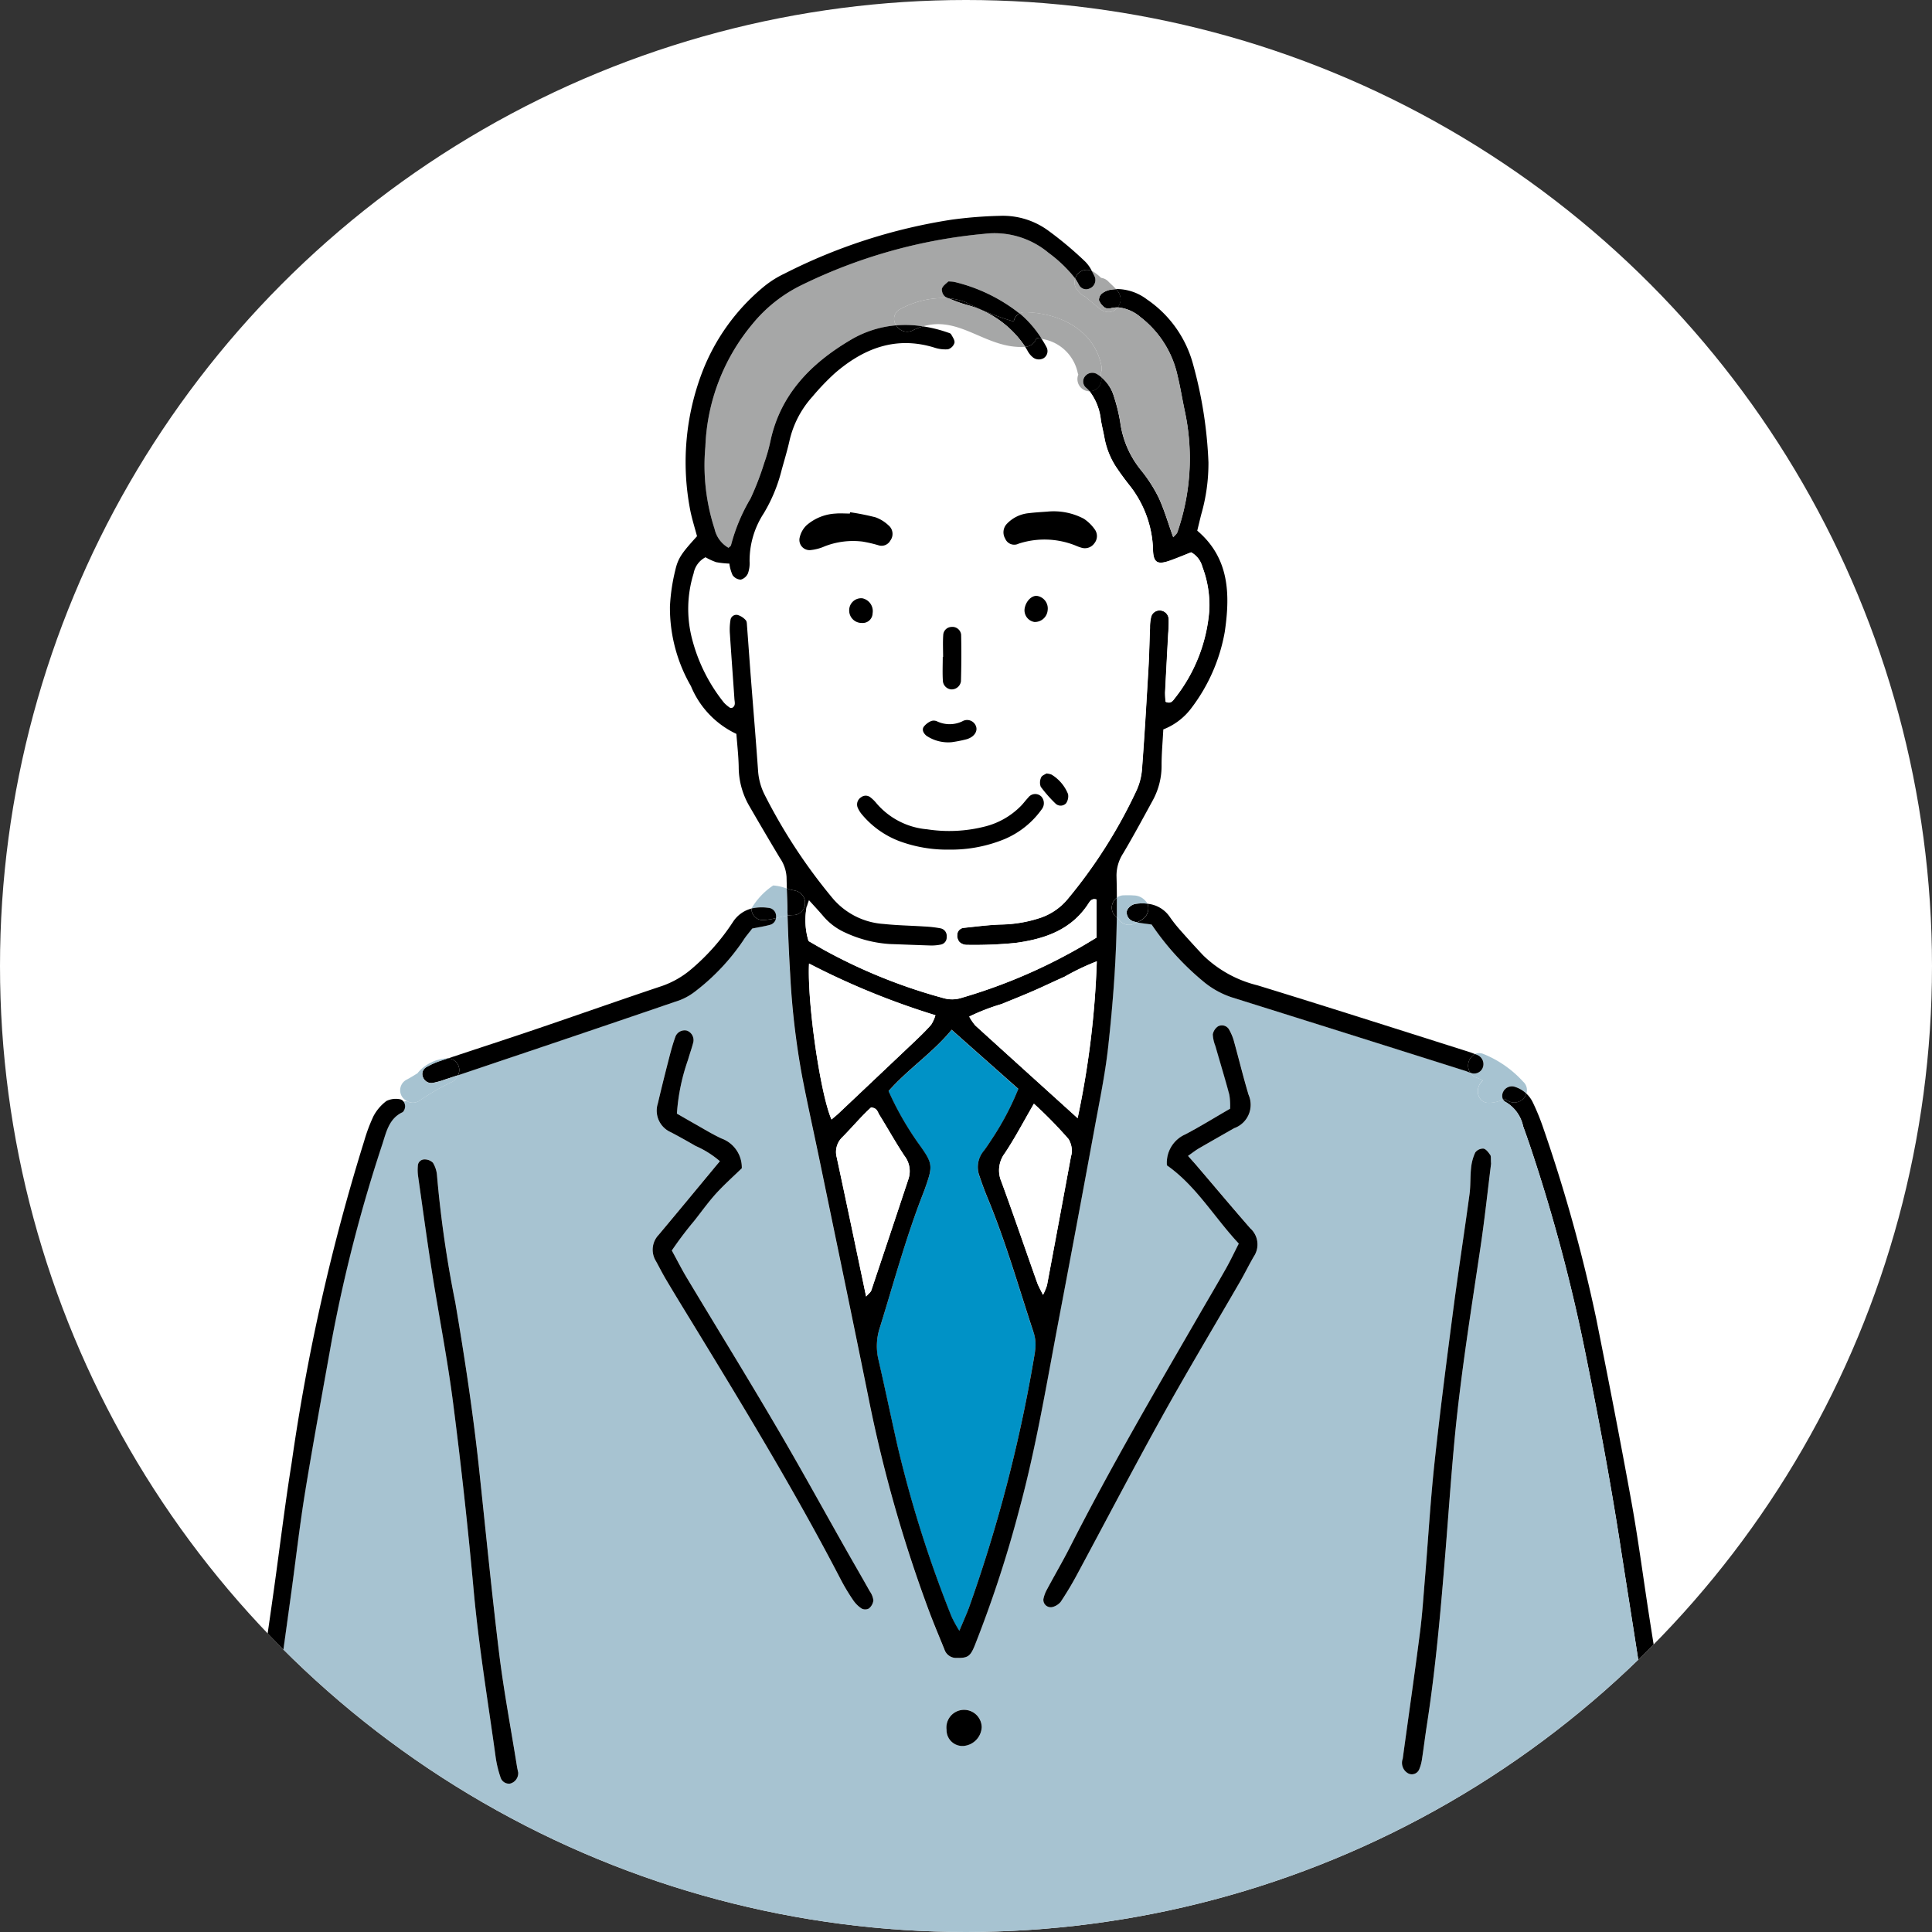 <svg xmlns="http://www.w3.org/2000/svg" xmlns:xlink="http://www.w3.org/1999/xlink" width="134" height="134" viewBox="0 0 134 134"><rect x="0" y="0" width="134" height="134" fill="#333333" stroke="none"/><defs><clipPath id="a"><circle cx="67" cy="67" r="67" transform="translate(289 6008.031)" fill="#fff"/></clipPath><clipPath id="b"><rect width="102.008" height="319.451" fill="none"/></clipPath></defs><g transform="translate(-255 -5281)"><circle cx="67" cy="67" r="67" transform="translate(255 5281)" fill="#fff"/><g transform="translate(-34 -727.031)" clip-path="url(#a)"><g transform="translate(304.996 6022.995)"><g transform="translate(0 0.005)" clip-path="url(#b)"><path d="M152.59,199.484a2.757,2.757,0,0,1,.116,1.381,102.68,102.68,0,0,1-4.6,17.815c-.178.466-.384.922-.651,1.563a9.083,9.083,0,0,1-.535-.973,82.794,82.794,0,0,1-3.769-11.92c-.443-1.967-.854-3.941-1.306-5.906a4.086,4.086,0,0,1,.086-2.2c.973-3.133,1.82-6.306,3.023-9.363.035-.089.072-.175.1-.264.59-1.669.583-1.761-.466-3.218a21.278,21.278,0,0,1-2.043-3.592c1.336-1.522,3.05-2.639,4.377-4.253,1.556,1.381,3.081,2.732,4.623,4.1a19.394,19.394,0,0,1-1.868,3.534c-.181.274-.356.552-.562.809a1.741,1.741,0,0,0-.254,1.731q.242.735.535,1.45c1.265,3.036,2.16,6.2,3.188,9.312" transform="translate(-96.915 -122.089)" fill="#0092c6"/><path d="M316.634,379.119a.943.943,0,0,1,.5.912,4.564,4.564,0,0,1-.847,1.9,1.119,1.119,0,0,0-.025-.613.764.764,0,0,0-.5-.418.719.719,0,0,0-.569.284,2.293,2.293,0,0,0-.261.788c-.017.072-.034.147-.051.219a.84.84,0,0,1-.138-1.034c.065-.1.124-.2.185-.3a.894.894,0,0,1-.185-.209.874.874,0,0,1,.31-1.172c.088-.065.181-.13.277-.188a2.776,2.776,0,0,0,.222.627.544.544,0,0,0,.456.233.833.833,0,0,0,.525-.384,1.836,1.836,0,0,0,.1-.648" transform="translate(-215.133 -259.232)" fill="#a7c3d1"/><path d="M292.337,251.409c0,.041-.006.082-.006.127a.973.973,0,0,0-.456-.12,1.557,1.557,0,0,0-.842.291,2.173,2.173,0,0,1-.052-.3c-.291-2.612-.524-5.227-.85-7.835-.364-2.934-.778-5.861-1.213-8.781-.556-3.712-1.156-7.417-1.731-11.125-.7-4.5-1.542-8.966-2.45-13.425a118.33,118.33,0,0,0-3.661-13.72q-.287-.869-.6-1.727a2.554,2.554,0,0,0-1.193-1.669.475.475,0,0,1-.2-.178c.057-.024.1-.041.116-.048a.26.26,0,0,0,.037-.014c.011.01.021.024.032.034a.878.878,0,0,0,1.429-.391,2.039,2.039,0,0,1,.463.641,15.5,15.5,0,0,1,.692,1.693,109.224,109.224,0,0,1,3.691,13.271c.847,4.232,1.676,8.465,2.444,12.712.476,2.629.819,5.285,1.23,7.927.415,2.687.871,5.371,1.258,8.061.466,3.253.881,6.508,1.306,9.765.154,1.165.277,2.331.411,3.5.047.418.092.84.143,1.313" transform="translate(-190.829 -131.649)"/><path d="M318.165,378.86a1.836,1.836,0,0,1-.1.648.833.833,0,0,1-.525.384.544.544,0,0,1-.456-.233,2.776,2.776,0,0,1-.222-.627,1.556,1.556,0,0,1,.842-.291.973.973,0,0,1,.456.12" transform="translate(-216.664 -258.973)"/><path d="M316.822,385.167a1.12,1.12,0,0,1,.025.613c-.021.031-.038.058-.058.089a.868.868,0,0,1-1.172.309.764.764,0,0,1-.172-.137c.016-.072.034-.147.051-.219a2.294,2.294,0,0,1,.261-.788.719.719,0,0,1,.569-.284.767.767,0,0,1,.5.418" transform="translate(-215.692 -263.08)"/><path d="M102.84,366.325l.058-.089c0,.024-.01.048-.014.072a12.469,12.469,0,0,1-1.895,4.664A133.174,133.174,0,0,1,91.7,383.547c-1.08,1.238-2.108,2.523-3.208,3.849.079,1.371.151,2.773.25,4.174.107,1.5.217,3,.37,4.493.25,2.43.555,4.853.8,7.283a13.268,13.268,0,0,1,0,4.167c-.751.361-1.547.74-2.345,1.121-.1,1.374-.215,2.728-.3,4.085-.23,3.377-.439,6.752-.672,10.128s-.487,6.749-.73,10.121c-.106,1.5-.216,3-.315,4.5-.227,3.375-.432,6.751-.669,10.124-.326,4.6-.679,9.185-1,13.777-.237,3.328-.439,6.656-.671,9.984-.23,3.28-.479,6.56-.719,9.84q-.17,2.318-.333,4.64c-.222,3.329-.424,6.661-.662,9.984-.326,4.593-.682,9.186-1.007,13.778-.237,3.327-.435,6.656-.669,9.983-.227,3.235-.477,6.467-.712,9.7-.1,1.4-.213,2.811-.3,4.22a3.987,3.987,0,0,0,.116.819.647.647,0,0,1-.514.849c-.435.158-.888.278-1.419.442a3.2,3.2,0,0,0,.268.627,14.737,14.737,0,0,0,3.457,3.492c3.64,2.573,7.091,5.418,10.934,7.711.161.1.312.209.473.309a6.771,6.771,0,0,1,2.155,8.733,4.066,4.066,0,0,0-.373.9,4.124,4.124,0,0,1-2.114,2.522,14.422,14.422,0,0,1-4.6,1.692,60.688,60.688,0,0,1-10.37.92,23.236,23.236,0,0,1-11.756-3.39,8.655,8.655,0,0,1-1.83-1.525,4.115,4.115,0,0,1-1.039-3.523,1.936,1.936,0,0,0,.086-.682,14.163,14.163,0,0,1-.169-3.647v-.6c-.308-.226-.606-.442-.9-.662a11.649,11.649,0,0,1-2.6-2.56,2.621,2.621,0,0,1-.586-1.7c.065-.945-.126-1.87-.13-2.8-.007-1.172.085-2.344.151-3.516.034-.651.1-1.3.164-2.033a7.324,7.324,0,0,1-.861-.2,6.782,6.782,0,0,1-1.028-.439c-.336-.185-.466-.593-.206-.822.562-.484.467-1.09.446-1.69-.161-4.839-.339-9.676-.486-14.515q-.129-4.08-.176-8.174c-.113-10.481-.174-20.961-.323-31.439-.075-5.449-.28-10.9-.438-16.348-.1-3.475-.209-6.954-.343-10.429-.12-3.239-.281-6.479-.422-9.716-.059-1.312-.116-2.628-.16-3.942-.117-3.243-.192-6.484-.357-9.723-.079-1.543-.319-3.078-.5-4.616a2.631,2.631,0,0,0-.148-.5c-.288-.045-.38.1-.4.3-.114.976-.291,1.953-.322,2.936-.116,3.9-.192,7.8-.275,11.7-.147,6.718-.336,13.435-.429,20.156q-.287,20.3.055,40.6c.131,7.893.073,15.793.055,23.686-.007,3.243-.137,6.484-.2,9.727a2.879,2.879,0,0,0,.641,2.355c-.33.984-1.405.744-2.073,1.193a5.319,5.319,0,0,0,.048,1.686c.082,1.313.185,2.622.233,3.935.034.843-.041,1.693-.024,2.536a3.061,3.061,0,0,1-.565,1.851,10,10,0,0,1-1.992,2.173c-.434.357-.884.7-1.391,1.094-.01.226-.041.5-.034.774a15.027,15.027,0,0,1-.106,3.513,2.069,2.069,0,0,0,.083.682,4.33,4.33,0,0,1-1.33,3.972,6.765,6.765,0,0,1-1.069.915,22.8,22.8,0,0,1-7.855,3.341,32.547,32.547,0,0,1-8.562.429c-2.056-.154-4.113-.387-6.155-.678a13.883,13.883,0,0,1-4.744-1.707,3.743,3.743,0,0,1-1.857-2.207,3.7,3.7,0,0,0-.388-.9A6.8,6.8,0,0,1,16.8,548.24c1.162-.706,2.293-1.47,3.386-2.282,2.454-1.817,4.877-3.674,7.3-5.526a16.908,16.908,0,0,0,3.691-3.855,2.222,2.222,0,0,0,.2-.366.451.451,0,0,0,0-.134c-.391-.453-.957-.3-1.446-.419a.644.644,0,0,1-.548-.705,13.537,13.537,0,0,0-.134-3.493c-.216-2.718-.487-5.429-.733-8.14q-.37-4-.74-8c-.226-2.481-.439-4.959-.662-7.44-.247-2.71-.5-5.425-.743-8.139-.226-2.526-.442-5.053-.672-7.578-.24-2.666-.49-5.332-.73-8q-.34-3.722-.669-7.441-.375-4.139-.757-8.281c-.223-2.477-.435-4.959-.658-7.437q-.37-4.071-.743-8.14c-.223-2.482-.438-4.963-.662-7.441-.246-2.759-.5-5.521-.75-8.28-.226-2.527-.442-5.056-.668-7.582-.243-2.713-.494-5.425-.734-8.139q-.344-3.861-.675-7.721c-.126-1.447-.257-2.89-.391-4.38l-2.313-1.029a5.994,5.994,0,0,1-.257-2.525c.209-2.056.415-4.113.59-6.169.151-1.779.267-3.561.373-5.343.1-1.738.165-3.475.25-5.213a1.439,1.439,0,0,1,.126-.675.857.857,0,0,1,.569-.312.548.548,0,0,1,.363.193.28.28,0,0,1,.065.1,2.216,2.216,0,0,1,.113.823c-.031,1.128-.051,2.255-.134,3.38-.25,3.565-.524,7.122-.8,10.683-.068.888-.178,1.775-.243,2.667-.035.463-.007.932-.007,1.4a29.926,29.926,0,0,0,5.446,2.057,47.138,47.138,0,0,0,8.161,1.463c.98.1,1.964.182,2.941.323a32.848,32.848,0,0,0,8.034-.1c-.018-.559-.446-.761-.805-.892a3.485,3.485,0,0,1-1.8-1.7c-1-1.7-2.053-3.369-3.04-5.076-.864-1.5-1.669-3.036-2.5-4.559-1.944,1.063-2.149.47-2.893-.929a1.752,1.752,0,0,0-.154-.189,5.307,5.307,0,0,0-1.241.75c-.6.343-.9.268-1.141-.435a2.016,2.016,0,0,0-.562-.778c-.987-1.007-1.964-2.022-2.961-3.019-2.074-2.07-4.086-4.2-6.06-6.354-2.155-2.344-4.267-4.726-6.375-7.108-2.608-2.951-4.928-6.162-7.344-9.281A11.331,11.331,0,0,1,2.678,367.3a3.721,3.721,0,0,1-.127-.97.415.415,0,0,1,.01-.1.986.986,0,0,0,.833.515.715.715,0,0,0,.243-.028,1.747,1.747,0,0,0,.308.226c.007.027.014.051.021.079a11.276,11.276,0,0,0,1.905,3.9c3.068,4.044,6.132,8.081,9.6,11.81,4.157,4.473,8.26,9,12.609,13.295.267.264.5.565.781.894.388-.239.71-.408.994-.624q5.655-4.324,11.3-8.654c.113-.086.227-.165.347-.25a1.793,1.793,0,0,0-.189-.429c-2.115-2.337-3.928-4.915-5.833-7.423-4.236-5.572-8.507-11.118-12.742-16.691-1.282-1.683-2.5-3.41-3.736-5.127a2.674,2.674,0,0,1-.463-.857.7.7,0,0,1,.236-.593.75.75,0,0,1,.631-.028,1.355,1.355,0,0,1,.483.49c4.922,7.115,10.409,13.805,15.6,20.715,1.467,1.953,2.93,3.911,4.435,5.836.781,1,1.649,1.927,2.478,2.883.607.7.607.7.119,1.569a1.59,1.59,0,0,0-.075.316,13.1,13.1,0,0,0,2.1,2.546,2.8,2.8,0,0,0,1.477.72,27.314,27.314,0,0,0,3.081.274,4.713,4.713,0,0,1,2.653.778c.668.432,1.34.864,1.963,1.265a2.191,2.191,0,0,0,1.269-.693,5.869,5.869,0,0,1,3.468-1.377c1.028-.045,2.056-.171,3.085-.254.514-.044,1.025-.075,1.567-.116.3-.558.589-1.089.871-1.607-.076-.421-.148-.819-.223-1.254a5.046,5.046,0,0,0,.97-.61,8.465,8.465,0,0,0,.942-1.23c.607-.895,1.211-1.792,1.782-2.708q6.021-9.613,12.016-19.241c1.509-2.433,2.934-4.921,4.394-7.386.1-.161.178-.329.285-.487.3-.449.606-.6.908-.473.394.168.487.562.236,1.073-.123.253-.263.5-.408.744-1.032,1.734-2.036,3.486-3.1,5.2q-6.765,10.893-13.565,21.763c-.771,1.233-1.6,2.433-2.488,3.773,4.027,2.983,7.985,5.909,12,8.877a6.256,6.256,0,0,0,.544-.47c5.067-5.435,9.782-11.173,14.495-16.909,2.626-3.2,4.881-6.674,7.2-10.094A10.9,10.9,0,0,0,101.5,366.5a.781.781,0,0,0,.172.137.867.867,0,0,0,1.172-.309M93.452,555a5.537,5.537,0,0,0-1.679-5.854c-.4-.325-.85-.586-1.275-.873-1.286-.863-2.591-1.7-3.853-2.591-1.8-1.275-3.575-2.584-5.357-3.886q-.905-.664-1.8-1.358a16.2,16.2,0,0,1-3.06-3.095c-.333-.449-.689-.878-1.052-1.34a30.7,30.7,0,0,1-7.8,1.145,34.931,34.931,0,0,1-7.951-.84c-.072.263-.13.438-.165.617a25.551,25.551,0,0,0-.253,4.493,2.128,2.128,0,0,0,.675,1.628c.726.737,1.422,1.5,2.129,2.252a5.349,5.349,0,0,1,1.456,4.12c-.044.843-.034,1.689-.048,2.536a3.625,3.625,0,0,0,1.5,3.037,16.5,16.5,0,0,0,8.414,3.608c1.166.124,2.337.2,3.5.357a48.3,48.3,0,0,0,7.31.175,3.71,3.71,0,0,0,.973-.141c1.258-.353,2.526-.692,3.764-1.113,1.062-.364,2.091-.823,3.129-1.258A2.432,2.432,0,0,0,93.452,555m-5.624,5.128a9.341,9.341,0,0,0,3.537-1.635c-2.1.641-4.12,1.5-6.286,1.958a6.242,6.242,0,0,0,2.749-.323M88.771,406.6a4.182,4.182,0,0,0,.051-.73c-.534-5.368-1.151-10.728-1.484-16.112a2.971,2.971,0,0,0-.223-.6L85.9,390.547q-2.976,3.377-5.956,6.755a3.25,3.25,0,0,1-1.275,1.08c-.566.8-1.207.72-1.906.175a1.468,1.468,0,0,0-.428-.138c-.469.59-.918,1.19-1.408,1.752-.422.483-.836.439-1.288-.076-.172-.2-.35-.391-.545-.613a4.216,4.216,0,0,0-1.429,2.608,28.17,28.17,0,0,1-2.906,8.329,1.407,1.407,0,0,0-.076.493,19.351,19.351,0,0,0,2.184-.013c2.324-.274,4.644-.593,6.965-.908a35.464,35.464,0,0,0,7.872-2.023,19.078,19.078,0,0,0,3.074-1.368m-2.67,3.533a5.081,5.081,0,0,0-.113-.846,64.2,64.2,0,0,1-18.36,3c-.213.271-.4.541-.611.789-1.014,1.171-2,2.37-3.063,3.495a17.1,17.1,0,0,1-1.947,1.615,1.8,1.8,0,0,1-1.446.435,4.818,4.818,0,0,1-2.063-.631c-1.841,1.841-3.444,1.923-4.884.888a6.847,6.847,0,0,1-1.344-1.33c-.239.126-.483.264-.733.387a2.319,2.319,0,0,1-3.27-.555c-.291-.295-.558-.617-.86-.953a2.4,2.4,0,0,1-3.092-.5,4.494,4.494,0,0,1-.678-1.367c-.257-.727.287-1.32.47-1.93a1.455,1.455,0,0,0-1.556-.483,14.823,14.823,0,0,1-2.789.336,54.3,54.3,0,0,1-10.114-.5A49.567,49.567,0,0,1,20.3,410.02a2.316,2.316,0,0,0-.606-.006c.065.983.109,1.867.188,2.748.236,2.715.486,5.429.73,8.143.23,2.574.449,5.148.678,7.722q.366,4.072.737,8.139c.226,2.526.442,5.056.671,7.581.24,2.666.49,5.333.73,8,.226,2.526.441,5.055.669,7.581.246,2.762.5,5.522.754,8.281q.333,3.722.668,7.441c.239,2.666.49,5.333.73,8,.23,2.526.446,5.055.675,7.582.243,2.715.5,5.426.743,8.14.223,2.481.435,4.962.661,7.441.234,2.574.487,5.144.72,7.717s.438,5.148.669,7.723q.39,4.421.8,8.842c.1,1.114.233,2.221.347,3.27a27.064,27.064,0,0,0,9.741,1.71c3.341-.072,6.628-.277,9.767-1.679.017-1.187.032-2.311.049-3.435.146-8.554.342-17.1.229-25.66q-.237-17.485-.2-34.969c.008-7.942.015-15.886.31-23.828.219-5.963.233-11.934.322-17.9a28.912,28.912,0,0,1,.9-7.253,2.844,2.844,0,0,0,.1-.815c-.027-.867.052-.966.888-.98.071,0,.14,0,.212,0s.141,0,.213.008c.391.034.7.277.6.617a3.049,3.049,0,0,0,.24,1.779A20.751,20.751,0,0,1,55,426.529c.141,2.911.233,5.824.354,8.733q.225,5.5.456,10.988c.1,2.44.243,4.88.325,7.325q.216,6.693.373,13.39c.169,7.328.34,14.659.446,21.99.144,9.682.226,19.364.339,29.047.011.939.049,1.878.086,2.818q.236,6.128.49,12.256c.013.414.054.829.079,1.2,4.795,2.2,13.527,2.062,19.532-.319.144-2.19.281-4.3.422-6.409q.17-2.53.353-5.062c.24-3.327.5-6.652.73-9.98.229-3.28.432-6.564.657-9.847q.4-5.69.806-11.388c.114-1.594.219-3.189.336-4.779.24-3.283.5-6.559.727-9.843.233-3.328.432-6.656.669-9.983.325-4.6.681-9.186,1-13.778.332-4.736.635-9.473.953-14.207.106-1.549.223-3.094.332-4.64q.37-5.2.74-10.406c.151-2.156.312-4.311.455-6.468q.237-3.516.439-7.036M83.761,560.787c.075-.01.141-.1.233-.171a1.54,1.54,0,0,0-.418-.092,56.559,56.559,0,0,1-7.3-.282,35.123,35.123,0,0,1-5.144-.692,19.674,19.674,0,0,1-6.546-3.14c-.205-.147-.36-.442-.788-.319a3.554,3.554,0,0,0,.237.459,4.908,4.908,0,0,0,1.662,1.487,20.262,20.262,0,0,0,10.076,3.112c1.83.008,3.656.011,5.484-.048a22.983,22.983,0,0,0,2.505-.315m-8.8-162.732a3.532,3.532,0,0,0,.271-.441,108.138,108.138,0,0,0-9.967-7.393c-.151.216-.308.438-.456.648,1.149,1.525,7.619,6.769,9.614,7.8.174-.2.367-.394.538-.611m-3.41,1.08a4.038,4.038,0,0,0,.336-.494c-2.554-2.07-5.032-4.078-7.568-6.131a36.587,36.587,0,0,0-5.672.3,5.923,5.923,0,0,0-3.79,1.954,2.931,2.931,0,0,1-.853.658,7.308,7.308,0,0,0-2.605,1.93,5.594,5.594,0,0,0,1.7,2.276,4.2,4.2,0,0,1,.923-.456.78.78,0,0,1,.6.25.581.581,0,0,1,.045.521c-.185.425-.47.812-.644,1.244a36.651,36.651,0,0,1-2.317,4.658,17.476,17.476,0,0,1-3.51,4.547c-.84.751-1.593,1.594-2.364,2.416a7.089,7.089,0,0,0-.765,1.008.856.856,0,0,0-.117.527,1.148,1.148,0,0,0,1.782.875,9.588,9.588,0,0,0,1.529-1.246c1.439-1.415,2.851-2.858,4.27-4.3.291-.294.511-.682.973-.761.682.449.751.658.356,1.172a8.383,8.383,0,0,1-.655.737q-1.774,1.813-3.554,3.619c-.2.2-.411.384-.607.586a.884.884,0,0,0-.141,1.049,1.364,1.364,0,0,0,2.091.658,8.891,8.891,0,0,0,1.786-1.357c1.241-1.281,2.409-2.629,3.606-3.952.281-.312.551-.64.85-.935a.545.545,0,0,1,.764-.058.621.621,0,0,1,.13.878,7.456,7.456,0,0,1-.61.771c-1.34,1.508-2.687,3.009-4.051,4.54a4.36,4.36,0,0,0,.305.586,2.037,2.037,0,0,0,3.156.414,5.21,5.21,0,0,0,.881-.908c.764-1.066,1.5-2.152,2.238-3.239.288-.425.541-.878.846-1.292a.67.67,0,0,1,.881-.168.61.61,0,0,1,.138.874c-.688,1.121-1.4,2.224-2.1,3.338-.138.22-.265.442-.4.672a1.793,1.793,0,0,0,2.393-.154c.277-.254.6-.456.874-.713a26,26,0,0,0,4.8-6.04,24.684,24.684,0,0,0,2.787-7.776,6.088,6.088,0,0,1,1.279-3.081m-11.831,145.8a2.727,2.727,0,0,0,1.692,1.747,7.076,7.076,0,0,0-1.692-1.747m-8.3-141.164a7.91,7.91,0,0,0,1.121-2.752c-1.412-1.046-2-2.694-2.978-4.061-.332-.456-.044-.9.562-.95.22-.02.493.052.654-.054.624-.408,1.213-.867,1.882-1.36-.36-.274-.648-.5-.939-.717a4.575,4.575,0,0,0-2.869-.983,15.947,15.947,0,0,1-2.245-.175,4.305,4.305,0,0,1-3.146-1.33c-.045-.059-.168-.059-.254-.086-1.2.655-8.03,5.518-8.743,6.237a9.59,9.59,0,0,0,.394,1.145c.462.973.912,1.961,1.457,2.886,1.237,2.1,2.523,4.181,3.8,6.262a2.8,2.8,0,0,0,.624.743c.812.634,1.642,1.244,2.485,1.841a6.09,6.09,0,0,0,1.9,1.089,23.793,23.793,0,0,0,6.3-7.735M48.4,543.369a2.513,2.513,0,0,0,.826-2c-.069-1.173-.107-2.349-.2-3.517a11.439,11.439,0,0,0-.294-1.429,21.084,21.084,0,0,1-5.34.843,46.811,46.811,0,0,1-5.206.055c-1.762-.124-3.506-.5-5.306-.771-.2.26-.415.5-.6.771a18.173,18.173,0,0,1-3.993,4.14c-2.735,2.063-5.459,4.14-8.211,6.183-.9.672-1.869,1.254-2.8,1.885a5.237,5.237,0,0,0-2.269,5.134,3.048,3.048,0,0,0,2.221,2.934c1.47.473,2.906,1.049,4.377,1.532a13.42,13.42,0,0,0,4.013.616,56.066,56.066,0,0,0,10.779-.926,15.888,15.888,0,0,0,7.482-3.708,3.48,3.48,0,0,0,1.337-2.831c-.024-.987-.038-1.974-.086-2.957a5.08,5.08,0,0,1,1.282-3.76c.654-.737,1.3-1.491,1.988-2.19m.4,1.9c-.065-.061-.13-.126-.2-.188-.34.38-.686.754-1.018,1.137-.12.137-.225.3.011.511.283-.3.579-.593.846-.908a4.77,4.77,0,0,0,.356-.553m-4.123,11.52c.119-.175.325-.357.061-.618-.151.107-.3.217-.449.326-.188.14-.373.285-.566.422a17.507,17.507,0,0,1-7.543,3.286,64.746,64.746,0,0,1-10.8.881c-.274-.007-.552,0-.826,0a18.406,18.406,0,0,0,4.764.606c.8-.044,1.6.035,2.4-.02,1.261-.082,2.53-.169,3.781-.364a21.431,21.431,0,0,0,7.53-3.012,5.037,5.037,0,0,0,1.652-1.508m-2.609-166.41a1.3,1.3,0,0,0,.217-.377c-.248-.291-.484-.572-.775-.919a111.676,111.676,0,0,0-10.015,7.8c.171.288.353.593.57.953a31.934,31.934,0,0,1,4.866-3.749c.781-.521,1.566-1.042,2.324-1.59.953-.689,1.885-1.4,2.814-2.115M20.917,560.77a4.353,4.353,0,0,0,2.687.179,32.312,32.312,0,0,1-5.268-1.512,1.418,1.418,0,0,0-.5-.013.2.2,0,0,1-.02-.027c-.01,0-.017.007-.028.01,0-.047.01-.11,0-.11-.109-.023-.222-.037-.336-.054,0,.031-.017.086-.01.089a1.311,1.311,0,0,0,.244.1.236.236,0,0,0,.1-.025v.02a.3.3,0,0,0,.048,0c.061.1.113.236.206.274a21.688,21.688,0,0,0,2.872,1.072" transform="translate(-1.744 -243.536)"/><path d="M103.036,224.723a2.182,2.182,0,0,0,.052.3c-.1.058-.189.123-.277.188a.875.875,0,0,0-.31,1.172.9.9,0,0,0,.185.209c-.062.1-.12.2-.185.3a.841.841,0,0,0,.138,1.035,10.9,10.9,0,0,1-1.533,3.671c-2.32,3.42-4.575,6.9-7.2,10.093-4.713,5.737-9.427,11.474-14.495,16.91a6.112,6.112,0,0,1-.544.469c-4.01-2.968-7.968-5.894-12-8.877.887-1.34,1.717-2.54,2.488-3.773q6.8-10.873,13.565-21.763c1.066-1.717,2.071-3.469,3.1-5.2.145-.243.284-.49.408-.743.251-.511.158-.905-.236-1.073-.3-.13-.61.024-.908.473-.107.158-.189.326-.285.487-1.46,2.464-2.885,4.953-4.394,7.386q-5.978,9.639-12.016,19.241c-.572.915-1.176,1.813-1.782,2.708a8.469,8.469,0,0,1-.942,1.23,5.073,5.073,0,0,1-.97.61c.075.435.148.833.223,1.254-.282.517-.569,1.049-.871,1.607-.542.041-1.052.072-1.567.116-1.028.083-2.056.209-3.085.254a5.866,5.866,0,0,0-3.468,1.377,2.2,2.2,0,0,1-1.269.693c-.624-.4-1.3-.833-1.963-1.265a4.712,4.712,0,0,0-2.653-.778,27.3,27.3,0,0,1-3.081-.274,2.8,2.8,0,0,1-1.477-.72,13.1,13.1,0,0,1-2.1-2.547,1.582,1.582,0,0,1,.075-.316c.487-.874.487-.87-.119-1.569-.829-.956-1.7-1.885-2.478-2.882-1.5-1.926-2.968-3.883-4.434-5.836-5.2-6.91-10.684-13.6-15.605-20.715a1.352,1.352,0,0,0-.483-.49.749.749,0,0,0-.631.028.7.7,0,0,0-.236.593,2.667,2.667,0,0,0,.462.857c1.237,1.717,2.454,3.444,3.736,5.127,4.236,5.573,8.506,11.118,12.742,16.691,1.906,2.509,3.719,5.087,5.834,7.424a1.822,1.822,0,0,1,.188.428c-.12.086-.234.164-.347.25q-5.649,4.329-11.3,8.654c-.284.216-.606.384-.994.624-.285-.329-.514-.631-.781-.894-4.349-4.294-8.452-8.822-12.609-13.295a152.139,152.139,0,0,1-9.6-11.811,11.266,11.266,0,0,1-1.905-3.9c-.007-.027-.014-.052-.021-.079a.17.17,0,0,0,.045.027A.863.863,0,0,0,6.3,227.232a4.05,4.05,0,0,0-.6-.761.374.374,0,0,0-.014-.038,3.06,3.06,0,0,0-.552-1.09.839.839,0,0,0-.922-.185c.2-2.33.367-4.661.607-6.985.291-2.8.634-5.6.993-8.39.405-3.119.85-6.231,1.275-9.346.318-2.327.582-4.658.959-6.974.576-3.52,1.224-7.026,1.851-10.536a104,104,0,0,1,3.516-13.616c.267-.84.466-1.748,1.391-2.177.038-.02.062-.071.089-.11a.572.572,0,0,0-.017-.62l.216-.051a.818.818,0,0,0,.833.017,17.991,17.991,0,0,1,2.194-1.285.865.865,0,0,0,.527-.511c.94-.315,1.875-.631,2.814-.949q6.122-2.067,12.246-4.151a4.168,4.168,0,0,0,1.357-.693,15.069,15.069,0,0,0,3.369-3.564c.171-.278.394-.524.62-.823.476-.1.847-.151,1.206-.25a.559.559,0,0,0,.442-.477c.271-.058.535-.127.806-.164.041,1.354.1,2.7.181,4.054a54.345,54.345,0,0,0,.836,7.132c.384,1.981.827,3.952,1.234,5.929,1.131,5.47,2.272,10.937,3.379,16.409a96.255,96.255,0,0,0,4.247,14.878c.315.836.662,1.655,1,2.481a.853.853,0,0,0,.854.6c.754.01.939-.1,1.248-.853a82.356,82.356,0,0,0,3.071-9.36c1.213-4.445,1.947-8.99,2.811-13.507q1.259-6.57,2.457-13.15c.333-1.8.7-3.6.909-5.415.335-3.016.569-6.039.609-9.072a.6.6,0,0,0,.1.062.107.107,0,0,1,.014.03.871.871,0,0,0,1.172.309c.044-.024.089-.045.134-.068.291.061.61.089,1,.147a18.687,18.687,0,0,0,3.715,4.055,6.046,6.046,0,0,0,1.823.987q8.1,2.534,16.19,5.1c.124.038.241.1.36.133a.836.836,0,0,0,.449.354,3,3,0,0,1,.443.2c-.59.446-.44,1.6.472,1.545a2.489,2.489,0,0,0,.792-.168l.13-.055a.478.478,0,0,0,.2.178,2.555,2.555,0,0,1,1.193,1.669q.314.859.6,1.727a118.288,118.288,0,0,1,3.661,13.72c.908,4.459,1.751,8.928,2.45,13.424.576,3.708,1.176,7.413,1.731,11.125.435,2.92.849,5.847,1.213,8.781.325,2.608.558,5.223.85,7.835M90.307,170.709c-.027-.343.01-.514-.058-.614-.124-.178-.292-.411-.47-.439a.675.675,0,0,0-.569.271A3.3,3.3,0,0,0,88.922,171c-.065.607-.027,1.223-.109,1.827-.367,2.7-.785,5.387-1.138,8.088-.455,3.492-.908,6.985-1.285,10.485-.284,2.659-.442,5.336-.662,8-.107,1.265-.186,2.533-.346,3.787-.38,2.934-.8,5.861-1.2,8.791a1.119,1.119,0,0,0-.007.552,1.108,1.108,0,0,0,.439.49.555.555,0,0,0,.706-.3,3.014,3.014,0,0,0,.191-.668c.127-.836.23-1.676.361-2.509.616-4,.959-8.02,1.285-12.043.213-2.67.4-5.34.654-8.006.425-4.346,1.122-8.657,1.762-12.976.3-1.994.51-4,.737-5.812m-16.455,6.433a1.494,1.494,0,0,0-.216-1.926c-1.268-1.45-2.505-2.927-3.756-4.391-.175-.2-.353-.4-.586-.662.305-.212.521-.384.754-.521.812-.473,1.628-.936,2.444-1.4a1.723,1.723,0,0,0,1-2.32c-.378-1.258-.686-2.536-1.039-3.8a3.533,3.533,0,0,0-.339-.767.572.572,0,0,0-.751-.171.889.889,0,0,0-.353.551,2.559,2.559,0,0,0,.182.813c.323,1.127.666,2.248.967,3.379a4.767,4.767,0,0,1,.055.963c-1.07.617-2.064,1.237-3.1,1.779a2.145,2.145,0,0,0-1.285,2.156c2.025,1.419,3.256,3.571,4.983,5.425-.343.675-.6,1.224-.9,1.752-.6,1.063-1.224,2.115-1.833,3.17C67,186.492,63.9,191.8,61.106,197.288c-.508,1-1.08,1.974-1.611,2.968a2.286,2.286,0,0,0-.237.648.511.511,0,0,0,.627.551,1.109,1.109,0,0,0,.569-.356c.391-.583.754-1.189,1.087-1.806,1.981-3.677,3.914-7.382,5.939-11.033,1.755-3.16,3.615-6.262,5.426-9.391.326-.568.616-1.161.946-1.727m-18.408,58.3a1.137,1.137,0,0,0-1-1.138,1.123,1.123,0,1,0-.188,2.235,1.141,1.141,0,0,0,1.192-1.1m-1.727-24.354a1.377,1.377,0,0,0,1.261-1.285,1.224,1.224,0,1,0-2.437.168,1.1,1.1,0,0,0,1.175,1.117m-6.252-10.1a1.386,1.386,0,0,0-.26-.638c-.528-.939-1.073-1.871-1.6-2.81-1.621-2.862-3.2-5.744-4.867-8.579-2.019-3.444-4.116-6.841-6.169-10.264-.384-.638-.72-1.3-1.087-1.971a25.429,25.429,0,0,1,1.57-2.077c.494-.627.96-1.282,1.495-1.871.562-.617,1.189-1.175,1.789-1.758a2.139,2.139,0,0,0-1.409-2.063c-.637-.295-1.237-.668-1.854-1.014-.4-.226-.8-.459-1.238-.709a14.03,14.03,0,0,1,.775-3.746c.112-.4.263-.8.362-1.21a.7.7,0,0,0-.442-.8.683.683,0,0,0-.8.418c-.175.484-.312.983-.44,1.484-.27,1.046-.531,2.091-.778,3.143a1.634,1.634,0,0,0,.9,2c.583.3,1.155.627,1.724.956a6.636,6.636,0,0,1,1.679,1.056c-.137.165-.257.305-.374.446-1.289,1.556-2.574,3.111-3.873,4.661a1.492,1.492,0,0,0-.188,1.823c.247.453.48.915.748,1.358.576.97,1.165,1.929,1.754,2.893,3.575,5.85,7.142,11.707,10.3,17.8a14.119,14.119,0,0,0,.867,1.45,2.143,2.143,0,0,0,.589.589.539.539,0,0,0,.511,0,.848.848,0,0,0,.311-.569M22.255,213.7a.745.745,0,0,0,.575-.788c-.021-.1-.065-.281-.092-.466-.415-2.595-.905-5.182-1.227-7.787-.527-4.336-.95-8.685-1.416-13.027-.411-3.78-.983-7.54-1.621-11.289a78.831,78.831,0,0,1-1.268-8.777,2,2,0,0,0-.285-.925.813.813,0,0,0-.6-.233.454.454,0,0,0-.449.456,3.192,3.192,0,0,0,.017.7c.319,2.231.62,4.462.97,6.69.473,3.012,1.069,6.012,1.457,9.034q.832,6.5,1.428,13.024c.354,3.887,1,7.729,1.529,11.588a7.746,7.746,0,0,0,.333,1.368.614.614,0,0,0,.648.435" transform="translate(-2.886 -104.963)" fill="#a7c3d1"/><path d="M214.295,938a5.537,5.537,0,0,1,1.679,5.854,2.433,2.433,0,0,1-1.436,1.618c-1.038.435-2.067.895-3.129,1.258-1.238.421-2.506.76-3.764,1.113a3.707,3.707,0,0,1-.973.141,48.238,48.238,0,0,1-7.31-.175c-1.162-.154-2.334-.233-3.5-.357a16.493,16.493,0,0,1-8.415-3.609,3.625,3.625,0,0,1-1.5-3.036c.014-.847,0-1.693.048-2.536a5.348,5.348,0,0,0-1.457-4.12c-.706-.754-1.4-1.514-2.128-2.252a2.127,2.127,0,0,1-.675-1.628,25.521,25.521,0,0,1,.253-4.493c.034-.179.093-.354.164-.617a34.931,34.931,0,0,0,7.951.84,30.683,30.683,0,0,0,7.8-1.145c.363.463.72.891,1.052,1.34a16.213,16.213,0,0,0,3.06,3.095q.889.694,1.8,1.358c1.782,1.3,3.558,2.611,5.357,3.886,1.261.891,2.567,1.728,3.853,2.591.424.287.877.549,1.275.874" transform="translate(-124.265 -632.389)" fill="#767676"/><path d="M275.537,185.635a.773.773,0,0,1,.217.823,2.06,2.06,0,0,0-.761-.459.67.67,0,0,0-.84.322.622.622,0,0,0-.013.556c-.034.014-.079.034-.131.055a2.494,2.494,0,0,1-.792.168c-.912.055-1.062-1.1-.472-1.545a3.055,3.055,0,0,0-.443-.2.832.832,0,0,1-.449-.353.151.151,0,0,0,.035.014.643.643,0,0,0,.828-.325.682.682,0,0,0-.383-.922c-.048-.02-.1-.041-.147-.058a.753.753,0,0,1,.576-.007,7.488,7.488,0,0,1,2.775,1.933" transform="translate(-185.885 -125.576)" fill="#a7c3d1"/><path d="M279.808,190.99a2.056,2.056,0,0,1,.761.459.878.878,0,0,1-1.429.391c-.01-.01-.021-.024-.032-.034a.26.26,0,0,1-.037.014c-.021.007-.059.024-.116.048a.62.62,0,0,1,.013-.555.67.67,0,0,1,.84-.322" transform="translate(-190.7 -130.567)"/><path d="M269.815,995.973a9.34,9.34,0,0,1-3.537,1.635,6.241,6.241,0,0,1-2.749.323c2.166-.453,4.188-1.317,6.286-1.958" transform="translate(-180.193 -681.018)" fill="#767676"/><path d="M263.052,205.014c.068.1.031.271.058.613-.227,1.81-.439,3.818-.737,5.813-.641,4.319-1.337,8.63-1.762,12.976-.257,2.667-.441,5.336-.654,8.006-.326,4.024-.669,8.047-1.285,12.044-.13.833-.233,1.673-.36,2.509a3.018,3.018,0,0,1-.191.668.554.554,0,0,1-.706.295.834.834,0,0,1-.432-1.042c.4-2.93.823-5.857,1.2-8.791.161-1.254.24-2.522.347-3.787.219-2.666.377-5.343.662-8,.377-3.5.829-6.992,1.285-10.485.353-2.7.772-5.391,1.138-8.088.082-.6.044-1.22.109-1.827a3.291,3.291,0,0,1,.288-1.069.675.675,0,0,1,.569-.271c.178.028.346.261.47.439" transform="translate(-175.688 -139.882)"/><path d="M231.8,477.206a4.241,4.241,0,0,1-.051.73,19.081,19.081,0,0,1-3.075,1.368,35.474,35.474,0,0,1-7.871,2.022c-2.32.315-4.641.633-6.965.908a19.348,19.348,0,0,1-2.184.013,1.4,1.4,0,0,1,.076-.493,28.165,28.165,0,0,0,2.907-8.329,4.216,4.216,0,0,1,1.429-2.608c.2.223.374.415.546.613.452.514.866.559,1.288.076.49-.562.94-1.161,1.408-1.751a1.462,1.462,0,0,1,.428.137c.7.545,1.34.624,1.906-.175a3.246,3.246,0,0,0,1.274-1.08q2.981-3.372,5.956-6.755l1.221-1.391a2.985,2.985,0,0,1,.223.6c.332,5.384.949,10.744,1.484,16.112" transform="translate(-144.725 -314.872)" fill="#a7c3d1"/><path d="M272.042,183.9a.682.682,0,0,1,.383.922.643.643,0,0,1-.828.325.158.158,0,0,1-.035-.014.927.927,0,0,1,.333-1.292c.051.017.1.038.147.058" transform="translate(-185.594 -125.705)"/><path d="M222.262,161.3a.927.927,0,0,0-.333,1.292c-.119-.034-.236-.1-.36-.133q-8.091-2.561-16.191-5.1a6.044,6.044,0,0,1-1.823-.987,18.709,18.709,0,0,1-3.715-4.055c-.391-.058-.709-.086-1-.147.1-.048.191-.1.284-.155a1.072,1.072,0,0,0,.36-.353.913.913,0,0,0,.069-.785,2.1,2.1,0,0,1,1.563.936,9.909,9.909,0,0,0,.7.884c.528.6,1.059,1.182,1.6,1.758a8.179,8.179,0,0,0,3.75,2.074c4.739,1.453,9.459,2.968,14.185,4.462.305.1.614.185.912.312" transform="translate(-135.961 -103.162)"/><path d="M195.481,524.152a5.1,5.1,0,0,1,.112.846q-.205,3.522-.439,7.036c-.143,2.156-.3,4.312-.456,6.468q-.369,5.2-.74,10.405c-.11,1.546-.226,3.092-.332,4.64-.318,4.734-.621,9.47-.953,14.206-.322,4.593-.679,9.181-1,13.778-.237,3.328-.436,6.655-.668,9.983-.23,3.283-.487,6.56-.727,9.843-.117,1.591-.222,3.185-.336,4.779q-.4,5.7-.806,11.388c-.225,3.283-.428,6.567-.657,9.847-.234,3.328-.49,6.653-.73,9.98q-.185,2.534-.353,5.063c-.14,2.111-.278,4.219-.422,6.409-6,2.382-14.737,2.516-19.532.319-.024-.374-.065-.789-.079-1.2q-.252-6.128-.49-12.256c-.037-.939-.076-1.879-.086-2.818-.113-9.682-.195-19.364-.339-29.046-.106-7.331-.277-14.662-.446-21.989q-.148-6.7-.373-13.39c-.083-2.444-.223-4.884-.325-7.324q-.237-5.5-.456-10.988c-.12-2.909-.213-5.822-.353-8.733a20.733,20.733,0,0,0-.758-4.578,3.049,3.049,0,0,1-.239-1.779c.1-.339-.209-.582-.6-.616-.072,0-.14-.008-.213-.008l.425-.671c1.439,1.035,3.043.953,4.884-.888a4.828,4.828,0,0,0,2.063.631,1.8,1.8,0,0,0,1.446-.435,17.043,17.043,0,0,0,1.947-1.615c1.066-1.124,2.05-2.323,3.064-3.495.212-.248.4-.518.611-.79a64.2,64.2,0,0,0,18.361-3" transform="translate(-111.236 -358.401)" fill="#a7c3d1"/><path d="M216.424,992.847c-.093.068-.158.161-.233.171a23.013,23.013,0,0,1-2.505.315c-1.827.059-3.654.055-5.484.048a20.262,20.262,0,0,1-10.076-3.111,4.91,4.91,0,0,1-1.662-1.487,3.557,3.557,0,0,1-.237-.459c.428-.123.583.171.788.319a19.669,19.669,0,0,0,6.546,3.14,35.13,35.13,0,0,0,5.144.692,56.562,56.562,0,0,0,7.3.282,1.551,1.551,0,0,1,.418.092" transform="translate(-134.174 -675.768)" fill="#767676"/><path d="M209.857,471.253a3.573,3.573,0,0,1-.271.442c-.172.217-.364.415-.538.611-1.995-1.028-8.465-6.272-9.614-7.8.147-.209.3-.432.455-.648a108.2,108.2,0,0,1,9.967,7.393" transform="translate(-136.367 -317.175)" fill="#fff"/><path d="M192.628,191.647a1.5,1.5,0,0,1,.216,1.926c-.33.566-.62,1.159-.946,1.727-1.81,3.129-3.671,6.231-5.426,9.391-2.025,3.651-3.958,7.355-5.939,11.033-.333.617-.7,1.223-1.087,1.806a1.109,1.109,0,0,1-.569.356.511.511,0,0,1-.627-.551,2.29,2.29,0,0,1,.237-.648c.531-.994,1.1-1.963,1.611-2.968,2.79-5.487,5.892-10.8,8.969-16.119.61-1.056,1.234-2.108,1.834-3.171.3-.528.558-1.076.9-1.751-1.728-1.854-2.958-4.006-4.983-5.425A2.145,2.145,0,0,1,188.1,185.1c1.035-.542,2.029-1.162,3.1-1.778a4.721,4.721,0,0,0-.054-.963c-.3-1.131-.645-2.252-.967-3.38a2.549,2.549,0,0,1-.181-.812.886.886,0,0,1,.353-.551.573.573,0,0,1,.751.171,3.541,3.541,0,0,1,.339.767c.353,1.265.661,2.543,1.038,3.8a1.722,1.722,0,0,1-1,2.32c-.815.466-1.632.929-2.444,1.4-.234.137-.449.308-.754.521.233.264.411.459.586.662,1.251,1.464,2.488,2.941,3.756,4.391" transform="translate(-121.877 -121.394)"/><path d="M163.555,477.124a4.027,4.027,0,0,1-.336.494,6.09,6.09,0,0,0-1.279,3.081,24.683,24.683,0,0,1-2.787,7.777,25.994,25.994,0,0,1-4.8,6.039c-.274.257-.6.459-.874.713a1.792,1.792,0,0,1-2.393.154c.133-.23.261-.452.4-.672.7-1.113,1.412-2.216,2.1-3.337a.61.61,0,0,0-.138-.874.67.67,0,0,0-.881.168c-.305.415-.558.867-.846,1.292-.74,1.087-1.474,2.173-2.238,3.239a5.2,5.2,0,0,1-.881.908,2.037,2.037,0,0,1-3.156-.415,4.335,4.335,0,0,1-.305-.586c1.364-1.531,2.71-3.032,4.05-4.541a7.373,7.373,0,0,0,.61-.771.621.621,0,0,0-.13-.878.545.545,0,0,0-.764.059c-.3.3-.569.624-.85.936-1.2,1.322-2.365,2.67-3.606,3.952a8.906,8.906,0,0,1-1.785,1.357,1.364,1.364,0,0,1-2.091-.658.885.885,0,0,1,.141-1.05c.2-.2.41-.386.607-.586q1.778-1.81,3.554-3.618a8.425,8.425,0,0,0,.654-.737c.395-.514.325-.724-.356-1.173-.463.079-.682.467-.973.761-1.419,1.439-2.831,2.882-4.27,4.3A9.535,9.535,0,0,1,138.4,493.7a1.148,1.148,0,0,1-1.782-.875.858.858,0,0,1,.117-.527,7.063,7.063,0,0,1,.765-1.008c.771-.822,1.525-1.666,2.364-2.416a17.455,17.455,0,0,0,3.51-4.547,36.67,36.67,0,0,0,2.317-4.658c.175-.432.459-.819.645-1.244a.582.582,0,0,0-.045-.521.779.779,0,0,0-.6-.25,4.163,4.163,0,0,0-.922.456,5.589,5.589,0,0,1-1.7-2.276,7.307,7.307,0,0,1,2.6-1.93,2.928,2.928,0,0,0,.853-.658,5.922,5.922,0,0,1,3.79-1.953,36.584,36.584,0,0,1,5.672-.3c2.537,2.053,5.015,4.061,7.568,6.132" transform="translate(-93.411 -322.018)" fill="#fff"/><path d="M150.581,32.845c2.242,1.913,2.272,4.435,1.9,7a12.224,12.224,0,0,1-2.286,5.254,4.443,4.443,0,0,1-1.978,1.522c-.045.877-.12,1.672-.12,2.467a4.983,4.983,0,0,1-.6,2.433c-.675,1.237-1.344,2.478-2.06,3.688a2.821,2.821,0,0,0-.466,1.576c.014.5.024,1.008.024,1.508a.863.863,0,0,0-.353.689.853.853,0,0,0,.349.682c-.04,3.033-.274,6.056-.609,9.072-.206,1.816-.576,3.612-.909,5.415q-1.207,6.581-2.457,13.15c-.864,4.517-1.6,9.062-2.811,13.507a82.228,82.228,0,0,1-3.071,9.36c-.308.757-.493.864-1.248.853a.853.853,0,0,1-.853-.6c-.336-.826-.682-1.645-1-2.481a96.224,96.224,0,0,1-4.247-14.878c-1.106-5.473-2.248-10.94-3.379-16.41-.407-1.978-.85-3.948-1.234-5.929a54.345,54.345,0,0,1-.836-7.132c-.082-1.35-.14-2.7-.182-4.054a2.283,2.283,0,0,1,.377-.041.8.8,0,0,0,.8-.61l.151.031a4.923,4.923,0,0,0,.127,2.382c.441.251.921.538,1.415.8a37.509,37.509,0,0,0,7.958,3.16,2.125,2.125,0,0,0,1.223-.017,37.552,37.552,0,0,0,9.381-4.188V58.416c-.346-.106-.47.137-.587.312-1.191,1.816-3.046,2.433-5.044,2.7a29.1,29.1,0,0,1-3.38.133.736.736,0,0,1-.5-.2.707.707,0,0,1-.157-.391.577.577,0,0,1,0-.11.5.5,0,0,1,.442-.48c.888-.089,1.776-.212,2.663-.233a9.073,9.073,0,0,0,2.489-.408,4.213,4.213,0,0,0,2.083-1.378,34.879,34.879,0,0,0,4.74-7.475,4.364,4.364,0,0,0,.394-1.481c.178-2.341.312-4.685.45-7.033.055-.935.069-1.878.11-2.817a3.03,3.03,0,0,1,.068-.7.6.6,0,0,1,.6-.49.629.629,0,0,1,.627.627,9.422,9.422,0,0,1-.034.984c-.073,1.357-.148,2.718-.216,4.078a6.221,6.221,0,0,0,.034.644c.35.161.494-.055.627-.229a11.217,11.217,0,0,0,2.4-6.066,7.453,7.453,0,0,0-.469-3.044,1.621,1.621,0,0,0-.782-1.025c-.473.188-.98.4-1.494.583-.84.295-1.134.133-1.151-.775a7.535,7.535,0,0,0-1.693-4.534c-.261-.336-.514-.675-.75-1.021a5.53,5.53,0,0,1-.926-2.19c-.075-.415-.179-.826-.25-1.241a3.961,3.961,0,0,0-.781-1.994.819.819,0,0,0,.805-.98,2.733,2.733,0,0,1,.891,1.367,11.811,11.811,0,0,1,.433,1.775,6.667,6.667,0,0,0,1.439,3.314,10.192,10.192,0,0,1,1.217,1.889c.393.843.65,1.748,1.017,2.762.13-.154.247-.24.285-.35a15.615,15.615,0,0,0,.5-8.469c-.168-.781-.291-1.573-.48-2.347a7,7,0,0,0-2.567-4.092,2.8,2.8,0,0,0-1.593-.686.965.965,0,0,0,.209-.541,1.05,1.05,0,0,0-.325-.727,3.5,3.5,0,0,1,2.152.72,7.932,7.932,0,0,1,3.2,4.507,29.709,29.709,0,0,1,1.065,6.807,12.822,12.822,0,0,1-.506,3.616c-.09.36-.176.723-.271,1.11m-8.3,40.744a61.915,61.915,0,0,0,1.33-10.878,16.626,16.626,0,0,0-2.238,1.069c-.727.319-1.439.668-2.169.984s-1.468.61-2.2.911a14.457,14.457,0,0,0-2.238.867,3.533,3.533,0,0,0,.417.617c2.314,2.1,4.634,4.2,7.1,6.43m-.456,2.639a1.262,1.262,0,0,0,.059-.415,1.7,1.7,0,0,0-.224-.767,29.762,29.762,0,0,0-2.41-2.461c-.737,1.268-1.322,2.389-2.018,3.434a1.971,1.971,0,0,0-.24,1.964c.853,2.323,1.649,4.668,2.479,7,.081.237.215.456.41.86a4.042,4.042,0,0,0,.277-.662q.844-4.477,1.666-8.955m-2.5,13.548a2.76,2.76,0,0,0-.116-1.381c-1.028-3.115-1.923-6.276-3.188-9.312q-.293-.714-.535-1.45a1.741,1.741,0,0,1,.254-1.731c.206-.257.381-.535.562-.809a19.417,19.417,0,0,0,1.868-3.534c-1.542-1.367-3.067-2.717-4.624-4.1-1.326,1.614-3.04,2.732-4.376,4.254a21.277,21.277,0,0,0,2.043,3.592c1.049,1.457,1.055,1.549.466,3.218-.03.089-.068.175-.1.264-1.2,3.057-2.049,6.231-3.023,9.363a4.091,4.091,0,0,0-.086,2.2c.453,1.964.863,3.938,1.306,5.905a82.748,82.748,0,0,0,3.769,11.92,8.941,8.941,0,0,0,.535.973c.267-.641.473-1.1.651-1.563a102.7,102.7,0,0,0,4.6-17.815m-7.2-22.672a2.66,2.66,0,0,0,.292-.648,52.66,52.66,0,0,1-8.767-3.585c-.131,2.745.792,9.082,1.559,10.813.188-.161.367-.3.527-.455q2.658-2.509,5.309-5.021c.37-.353.74-.716,1.079-1.1m-1.579,10.7a1.726,1.726,0,0,0-.27-1.59c-.621-.936-1.166-1.923-1.759-2.875-.111-.182-.145-.466-.569-.49-.665.6-1.293,1.357-1.978,2.049a1.415,1.415,0,0,0-.4,1.4c.679,3.16,1.34,6.323,2.039,9.658.192-.22.322-.305.36-.422q1.3-3.861,2.578-7.732" transform="translate(-83.528 -10.999)"/><path d="M136.032,40.618a7.459,7.459,0,0,1,.47,3.044,11.22,11.22,0,0,1-2.4,6.066c-.133.175-.277.39-.627.229a6.13,6.13,0,0,1-.034-.644c.068-1.36.143-2.721.216-4.078a9.418,9.418,0,0,0,.034-.984.629.629,0,0,0-.627-.627.6.6,0,0,0-.6.49,3.011,3.011,0,0,0-.069.7c-.041.94-.055,1.882-.11,2.817-.138,2.348-.271,4.692-.45,7.033a4.361,4.361,0,0,1-.394,1.48,34.874,34.874,0,0,1-4.74,7.475,4.213,4.213,0,0,1-2.083,1.378,9.073,9.073,0,0,1-2.489.408c-.887.021-1.775.144-2.663.233a.5.5,0,0,0-.442.48.577.577,0,0,0,0,.11l-.737.017a.533.533,0,0,0-.432-.572,8.105,8.105,0,0,0-1.118-.127c-.935-.062-1.878-.075-2.813-.175a5.073,5.073,0,0,1-3.636-1.888,38.089,38.089,0,0,1-4.62-7.057,4.326,4.326,0,0,1-.459-1.611c-.155-2.2-.339-4.4-.511-6.6-.089-1.169-.171-2.341-.261-3.513-.01-.137-.007-.318-.089-.4a1.23,1.23,0,0,0-.542-.356.411.411,0,0,0-.517.349,4.044,4.044,0,0,0-.038.973c.1,1.5.216,3,.312,4.5.014.209.106.47-.154.614-.059,0-.117.021-.144,0a2.39,2.39,0,0,1-.425-.357,11.726,11.726,0,0,1-2.2-4.373,8.258,8.258,0,0,1,.093-4.589,1.58,1.58,0,0,1,.826-1.124,4.371,4.371,0,0,0,.737.339,6.219,6.219,0,0,0,.919.1,2.792,2.792,0,0,0,.222.8.728.728,0,0,0,.57.312.779.779,0,0,0,.494-.428,2.082,2.082,0,0,0,.116-.826,6.01,6.01,0,0,1,.974-3.331,10.958,10.958,0,0,0,1.241-2.982c.185-.679.393-1.351.548-2.039a6.809,6.809,0,0,1,1.6-3.088,16.576,16.576,0,0,1,1.559-1.628c1.991-1.717,4.219-2.588,6.878-1.776a2.435,2.435,0,0,0,.96.124.674.674,0,0,0,.452-.446c.038-.175-.13-.4-.236-.6-.038-.065-.157-.092-.247-.123a9.424,9.424,0,0,0-1.7-.421c2.587-.771,4.407,1.6,7.087,1.419.059.089.114.178.164.271a1.493,1.493,0,0,0,.343.435.67.67,0,0,0,.785.075.582.582,0,0,0,.2-.737c-.079-.168-.182-.322-.278-.483-.021-.038-.045-.072-.068-.107a3.009,3.009,0,0,1,2.491,2.314.7.7,0,0,0,.047.154.846.846,0,0,0,.778,1.162h.01a3.961,3.961,0,0,1,.781,1.994c.072.415.175.826.25,1.241a5.53,5.53,0,0,0,.926,2.19c.237.346.49.686.75,1.021A7.537,7.537,0,0,1,132.6,39.4c.017.908.311,1.069,1.151.775.515-.182,1.021-.394,1.495-.583a1.621,1.621,0,0,1,.782,1.025m-7.507-1.652a.789.789,0,0,0,.058-.929,2.876,2.876,0,0,0-.785-.778,4.486,4.486,0,0,0-2.536-.493c-.374.028-.84.052-1.306.11a2.4,2.4,0,0,0-1.484.723.854.854,0,0,0-.13,1.039.678.678,0,0,0,.935.349,5.788,5.788,0,0,1,3.983.147,2.793,2.793,0,0,0,.394.14.8.8,0,0,0,.87-.308M126.565,57a.865.865,0,0,0,.141-.631,2.8,2.8,0,0,0-1.145-1.357,1.284,1.284,0,0,0-.356-.079c-.093.065-.311.137-.367.274a.841.841,0,0,0-.027.648A9.359,9.359,0,0,0,125.818,57a.515.515,0,0,0,.747,0M125.29,43.6a.881.881,0,0,0-.747-.987c-.387-.031-.792.4-.857.922a.821.821,0,0,0,.682.888.89.89,0,0,0,.921-.823M124.9,57.38a.684.684,0,0,0-.092-.9.6.6,0,0,0-.867.117c-.165.168-.3.36-.462.531a5.287,5.287,0,0,1-2.509,1.463,10.012,10.012,0,0,1-4.044.2,5.192,5.192,0,0,1-3.53-1.83,2.387,2.387,0,0,0-.4-.387.516.516,0,0,0-.648,0,.584.584,0,0,0-.222.737,1.911,1.911,0,0,0,.3.47,6.274,6.274,0,0,0,2.612,1.844,9.551,9.551,0,0,0,3.44.576,9.739,9.739,0,0,0,3.835-.733A6.071,6.071,0,0,0,124.9,57.38m-5.216-4.832c.524-.161.775-.569.626-.915a.654.654,0,0,0-.945-.319,2.041,2.041,0,0,1-1.748,0,.546.546,0,0,0-.408-.021,1.287,1.287,0,0,0-.518.4c-.144.223,0,.459.182.613a2.7,2.7,0,0,0,1.766.453,9.011,9.011,0,0,0,1.045-.209m-.407-4.01c.03-1.073.037-2.149.013-3.225a.61.61,0,0,0-.686-.549.586.586,0,0,0-.556.542c-.037.51-.01,1.024-.01,1.538h-.024c0,.562-.028,1.128.01,1.686a.64.64,0,0,0,.552.562.652.652,0,0,0,.7-.555m-4.9-9.768a.772.772,0,0,0-.093-1.025,2.593,2.593,0,0,0-.929-.589,16.965,16.965,0,0,0-1.768-.353c-.007.031-.01.062-.017.092-.326,0-.655-.024-.98,0a3.336,3.336,0,0,0-2.039.826,1.7,1.7,0,0,0-.459.826.707.707,0,0,0,.805.874,3.2,3.2,0,0,0,.935-.257,5.43,5.43,0,0,1,2.619-.326,9.436,9.436,0,0,1,1.083.25.693.693,0,0,0,.843-.322m-1.23,5.049a.908.908,0,0,0-.71-1.042.832.832,0,0,0-.915.829.863.863,0,0,0,.88.88.687.687,0,0,0,.744-.668" transform="translate(-68.622 -16.249)" fill="#fff"/><path d="M137.277,16.117a15.615,15.615,0,0,1-.5,8.469c-.038.11-.154.2-.285.35-.367-1.014-.624-1.92-1.017-2.762a10.21,10.21,0,0,0-1.217-1.889,6.67,6.67,0,0,1-1.44-3.314,11.769,11.769,0,0,0-.432-1.775,2.733,2.733,0,0,0-.891-1.367.848.848,0,0,0-.055-.23.86.86,0,0,0,.066-.559c-.507-2.5-2.921-3.667-5.281-3.715a.83.83,0,0,0-.395.082,11.668,11.668,0,0,0-4.535-2.19,2.694,2.694,0,0,0-.4-.027c-.12.126-.374.281-.443.5a.64.64,0,0,0,.247.573,2.112,2.112,0,0,0,.2.093,6.2,6.2,0,0,0-3.328.743.753.753,0,0,0-.3,1.135,7.393,7.393,0,0,0-3.231,1.049c-2.691,1.608-4.809,3.75-5.494,6.981a11.911,11.911,0,0,1-.422,1.491,19.772,19.772,0,0,1-.957,2.488,12.45,12.45,0,0,0-1.353,3.232c-.014.069-.114.123-.172.189a2.012,2.012,0,0,1-.97-1.316,14.244,14.244,0,0,1-.638-5.7,14.06,14.06,0,0,1,3.274-8.517,10.1,10.1,0,0,1,3.266-2.625,36.25,36.25,0,0,1,12.788-3.619A5.845,5.845,0,0,1,127.835,5.2a9.452,9.452,0,0,1,1.854,1.789.787.787,0,0,0,.076.7,3.786,3.786,0,0,0,.308.357.828.828,0,0,0,.3.188v0c.243.206.483.411.73.613.13.106.264.216.4.312a.941.941,0,0,0,.254.117.807.807,0,0,0,.881-.288,2.8,2.8,0,0,1,1.593.686A6.993,6.993,0,0,1,136.8,13.77c.189.774.312,1.566.48,2.347" transform="translate(-71.108 -2.637)" fill="#a6a7a7"/><path d="M197.97,150.826a.91.91,0,0,1-.069.785,1.074,1.074,0,0,1-.36.353,3.167,3.167,0,0,1-.284.154c-.079-.014-.155-.031-.23-.052a.664.664,0,0,1-.5-.613c-.013-.278.319-.58.659-.62a3.364,3.364,0,0,1,.784-.007" transform="translate(-134.379 -103.119)"/><path d="M196.428,149.506a.576.576,0,0,1,.061.106,3.365,3.365,0,0,0-.784.007c-.339.041-.672.343-.659.62a.666.666,0,0,0,.5.613c.076.021.151.038.23.051-.045.024-.09.045-.134.069a.872.872,0,0,1-1.172-.309.113.113,0,0,0-.014-.031.582.582,0,0,1-.1-.061c.007-.456.007-.912,0-1.371a.838.838,0,0,1,.5-.168c.223,0,.449-.01.672.01a1.1,1.1,0,0,1,.888.463" transform="translate(-132.898 -101.905)" fill="#a7c3d1"/><path d="M191.617,16.089a1.048,1.048,0,0,1,.325.727.963.963,0,0,1-.209.541,1.859,1.859,0,0,0-.483.055.538.538,0,0,1-.4-.034,1.162,1.162,0,0,1-.415-.51.572.572,0,0,1,.2-.477,1.374,1.374,0,0,1,.624-.267,3.263,3.263,0,0,1,.364-.034" transform="translate(-130.205 -11.003)"/><path d="M187.61,14.669a1.845,1.845,0,0,1,.483-.055.807.807,0,0,1-.881.288.941.941,0,0,1-.254-.117c-.137-.1-.27-.205-.4-.311-.247-.2-.487-.408-.73-.614v0a.827.827,0,0,1-.3-.188,3.824,3.824,0,0,1-.308-.357.788.788,0,0,1-.076-.7,4.2,4.2,0,0,1,.261.442.556.556,0,0,0,.73.247.632.632,0,0,0,.36-.816c-.065-.133-.134-.271-.206-.408a1.16,1.16,0,0,1,.106.048,3.817,3.817,0,0,1,.545.435.858.858,0,0,1,.487.236l.052.055c.144.14.332.308.5.493a3.341,3.341,0,0,0-.364.035,1.367,1.367,0,0,0-.624.267.571.571,0,0,0-.2.476,1.161,1.161,0,0,0,.415.51.538.538,0,0,0,.4.034" transform="translate(-126.565 -8.26)" fill="#a6a7a7"/><path d="M193.609,149.571c0,.459,0,.915,0,1.371a.853.853,0,0,1-.349-.682.863.863,0,0,1,.353-.689" transform="translate(-132.143 -102.274)"/><path d="M178.719,24.866a.86.86,0,0,1-.066.559.848.848,0,0,1,.055.23,2.2,2.2,0,0,0-.254-.185.639.639,0,0,0-.881.137.565.565,0,0,0,.069.771,2.605,2.605,0,0,1,.261.257h-.01a.846.846,0,0,1-.778-1.162.711.711,0,0,1-.048-.154A3.008,3.008,0,0,0,174.576,23a7.5,7.5,0,0,0-1.533-1.772.831.831,0,0,1,.395-.082c2.361.048,4.774,1.22,5.281,3.715" transform="translate(-118.322 -14.464)" fill="#a6a7a7"/><path d="M188.249,34.744a.819.819,0,0,1-.805.98,2.6,2.6,0,0,0-.261-.257.565.565,0,0,1-.069-.771.64.64,0,0,1,.881-.137,2.173,2.173,0,0,1,.254.185" transform="translate(-127.862 -23.554)"/><path d="M146.25,149.892v2.643a37.55,37.55,0,0,1-9.381,4.188,2.125,2.125,0,0,1-1.223.017,37.521,37.521,0,0,1-7.958-3.16c-.494-.264-.974-.551-1.415-.8a4.926,4.926,0,0,1-.127-2.381,4.352,4.352,0,0,1,.151-.453c.332.367.648.7.946,1.052a4.3,4.3,0,0,0,1.556,1.189,8.621,8.621,0,0,0,3.115.8c.94.034,1.878.075,2.817.1a3.124,3.124,0,0,0,.7-.061.5.5,0,0,0,.418-.494c0-.02,0-.041,0-.061l.737-.017a.7.7,0,0,0,.157.391.74.74,0,0,0,.5.2,29.3,29.3,0,0,0,3.38-.134c2-.271,3.853-.888,5.044-2.7.117-.175.241-.419.587-.312" transform="translate(-86.188 -102.476)" fill="#fff"/><path d="M175.865,66.154a.789.789,0,0,1-.058.929.8.8,0,0,1-.87.308,2.851,2.851,0,0,1-.394-.141,5.789,5.789,0,0,0-3.982-.147.678.678,0,0,1-.935-.349.854.854,0,0,1,.13-1.039,2.4,2.4,0,0,1,1.483-.723c.466-.058.933-.082,1.306-.11a4.485,4.485,0,0,1,2.536.494,2.869,2.869,0,0,1,.784.778" transform="translate(-115.904 -44.366)"/><path d="M186.6,12.349a.633.633,0,0,1-.361.816.555.555,0,0,1-.729-.247,4.259,4.259,0,0,0-.261-.442,1,1,0,0,1,.069-.182.85.85,0,0,1,1.076-.353c.071.137.14.274.206.408" transform="translate(-126.666 -8.123)"/><path d="M170.856,163.53a61.911,61.911,0,0,1-1.329,10.878c-2.464-2.231-4.785-4.325-7.1-6.43a3.519,3.519,0,0,1-.418-.617,14.468,14.468,0,0,1,2.238-.867c.734-.3,1.474-.593,2.2-.911s1.442-.665,2.169-.984a16.639,16.639,0,0,1,2.238-1.069" transform="translate(-110.778 -111.819)" fill="#fff"/><path d="M125.6,3.822a.85.85,0,0,0-1.076.353,1.055,1.055,0,0,0-.069.182A9.45,9.45,0,0,0,122.6,2.569a5.844,5.844,0,0,0-4.472-1.313,36.263,36.263,0,0,0-12.788,3.619A10.1,10.1,0,0,0,102.073,7.5,14.06,14.06,0,0,0,98.8,16.017a14.246,14.246,0,0,0,.638,5.7,2.012,2.012,0,0,0,.97,1.316c.058-.065.158-.12.172-.188a12.452,12.452,0,0,1,1.353-3.232,19.786,19.786,0,0,0,.957-2.488,11.916,11.916,0,0,0,.422-1.491c.685-3.232,2.8-5.374,5.494-6.981A7.389,7.389,0,0,1,112.036,7.6a.875.875,0,0,0,1.159.346,4.084,4.084,0,0,1,.7-.274,9.46,9.46,0,0,1,1.7.421c.089.031.208.058.246.124.106.192.274.422.236.6a.674.674,0,0,1-.451.446,2.435,2.435,0,0,1-.96-.124c-2.659-.812-4.887.058-6.878,1.776a16.58,16.58,0,0,0-1.559,1.628,6.807,6.807,0,0,0-1.6,3.088c-.155.689-.363,1.361-.548,2.04a10.945,10.945,0,0,1-1.241,2.982,6.01,6.01,0,0,0-.973,3.331,2.075,2.075,0,0,1-.116.826.78.78,0,0,1-.493.428.728.728,0,0,1-.57-.312,2.805,2.805,0,0,1-.223-.8,6.177,6.177,0,0,1-.918-.1,4.383,4.383,0,0,1-.737-.339,1.58,1.58,0,0,0-.826,1.124,8.258,8.258,0,0,0-.093,4.589,11.726,11.726,0,0,0,2.2,4.373,2.388,2.388,0,0,0,.425.357c.028.021.086,0,.145,0,.26-.144.168-.4.154-.613-.1-1.5-.216-3-.312-4.5a4.026,4.026,0,0,1,.038-.973.411.411,0,0,1,.517-.349,1.228,1.228,0,0,1,.542.356c.082.082.078.264.089.4.089,1.172.171,2.344.26,3.513.171,2.2.356,4.4.511,6.6a4.324,4.324,0,0,0,.459,1.611,38.064,38.064,0,0,0,4.62,7.057,5.071,5.071,0,0,0,3.636,1.889c.936.1,1.878.113,2.813.175a8.02,8.02,0,0,1,1.118.127.533.533,0,0,1,.432.572c0,.021,0,.041,0,.062a.5.5,0,0,1-.418.494,3.141,3.141,0,0,1-.7.062c-.939-.028-1.878-.069-2.817-.1a8.611,8.611,0,0,1-3.115-.8,4.3,4.3,0,0,1-1.556-1.189c-.3-.349-.614-.685-.946-1.052a4.4,4.4,0,0,0-.151.452l-.151-.031a.864.864,0,0,0-.8-1.1c.189.01-.12-.034-.133-.038-.1-.028-.2-.062-.3-.1-.007-.271-.014-.538-.021-.809a2.59,2.59,0,0,0-.46-1.3q-1.085-1.81-2.142-3.64a5.415,5.415,0,0,1-.716-2.69c-.014-.747-.1-1.491-.161-2.279A6.31,6.31,0,0,1,97.8,32.626,10.858,10.858,0,0,1,96.343,27.1a13.173,13.173,0,0,1,.367-2.5c.2-.881.473-1.223,1.511-2.372-.147-.558-.332-1.138-.456-1.731a17.484,17.484,0,0,1,.836-9.7,14.358,14.358,0,0,1,4.253-5.878,6.906,6.906,0,0,1,1.422-.9,38.357,38.357,0,0,1,11.6-3.746,29.9,29.9,0,0,1,3.362-.267,5.331,5.331,0,0,1,3.311,1,25.063,25.063,0,0,1,2.588,2.166,2.382,2.382,0,0,1,.463.651" transform="translate(-65.873 -0.005)"/><path d="M185.032,954.868a2.726,2.726,0,0,1-1.693-1.747,7.064,7.064,0,0,1,1.693,1.747" transform="translate(-125.362 -651.717)" fill="#767676"/><path d="M173.6,197.983a1.266,1.266,0,0,1-.059.415q-.827,4.478-1.666,8.955a4.044,4.044,0,0,1-.277.662c-.2-.4-.329-.624-.41-.86-.83-2.334-1.625-4.678-2.479-7a1.972,1.972,0,0,1,.24-1.964c.7-1.045,1.281-2.166,2.018-3.434a29.656,29.656,0,0,1,2.41,2.461,1.7,1.7,0,0,1,.224.767" transform="translate(-115.253 -133.169)" fill="#fff"/><path d="M179.46,123.759a.865.865,0,0,1-.141.631.515.515,0,0,1-.747,0,9.383,9.383,0,0,1-1.007-1.148.84.84,0,0,1,.027-.648c.055-.137.274-.209.367-.274a1.284,1.284,0,0,1,.356.079,2.8,2.8,0,0,1,1.145,1.357" transform="translate(-121.376 -83.642)"/><path d="M174.971,83.358a.881.881,0,0,1,.747.987.89.89,0,0,1-.921.823.821.821,0,0,1-.682-.888c.065-.521.469-.952.857-.922" transform="translate(-119.05 -56.998)"/><path d="M175.758,27.447a.582.582,0,0,1-.2.737.67.67,0,0,1-.785-.075,1.492,1.492,0,0,1-.343-.435c-.051-.092-.106-.182-.165-.271h.007a.853.853,0,0,0,.778-.617c.124.021.243.041.361.072a1.242,1.242,0,0,1,.068.106,5.455,5.455,0,0,1,.278.483" transform="translate(-119.159 -18.317)"/><path d="M150.126,126.936a.684.684,0,0,1,.092.9,6.071,6.071,0,0,1-2.587,2.091,9.74,9.74,0,0,1-3.836.734,9.558,9.558,0,0,1-3.44-.576,6.275,6.275,0,0,1-2.612-1.844,1.893,1.893,0,0,1-.3-.47.584.584,0,0,1,.222-.737.516.516,0,0,1,.648,0,2.388,2.388,0,0,1,.4.387,5.191,5.191,0,0,0,3.53,1.83,10.012,10.012,0,0,0,4.044-.2,5.287,5.287,0,0,0,2.509-1.463c.161-.172.3-.363.462-.531a.6.6,0,0,1,.867-.117" transform="translate(-93.941 -86.702)"/><path d="M163.906,20.907c-.117-.031-.237-.052-.361-.072a.853.853,0,0,1-.777.617h-.007a7.05,7.05,0,0,0-4.092-2.92,9.644,9.644,0,0,1-1.23-.449,4.463,4.463,0,0,1,1.2.274,18.74,18.74,0,0,0,3.328,1.34.778.778,0,0,1,.41-.562,7.5,7.5,0,0,1,1.533,1.772" transform="translate(-107.651 -12.366)"/><path d="M154.617,21.409c-2.68.185-4.5-2.19-7.088-1.419a7.706,7.706,0,0,0-1.858-.072.753.753,0,0,1,.3-1.135,6.205,6.205,0,0,1,3.328-.743,9.718,9.718,0,0,0,1.23.449,7.05,7.05,0,0,1,4.092,2.92" transform="translate(-99.508 -12.323)" fill="#a6a7a7"/><path d="M161.385,16.616a.779.779,0,0,0-.411.562,18.747,18.747,0,0,1-3.328-1.34,4.469,4.469,0,0,0-1.2-.274,2,2,0,0,1-.2-.092A.64.64,0,0,1,156,14.9c.069-.219.323-.373.443-.5a2.647,2.647,0,0,1,.4.027,11.664,11.664,0,0,1,4.535,2.19" transform="translate(-106.664 -9.847)"/><path d="M160.283,409a1.122,1.122,0,0,1-.188,2.235,1.123,1.123,0,1,1,.188-2.235" transform="translate(-108.728 -279.659)"/><path d="M159.461,328.882a1.377,1.377,0,0,1-1.261,1.285,1.1,1.1,0,0,1-1.175-1.117,1.224,1.224,0,1,1,2.437-.168" transform="translate(-107.368 -224.04)"/><path d="M90.683,535.274l-.425.671c-.071,0-.14,0-.212,0-.836.013-.915.113-.888.98a2.859,2.859,0,0,1-.1.816,28.91,28.91,0,0,0-.9,7.252c-.089,5.97-.1,11.941-.322,17.9-.295,7.941-.3,15.885-.309,23.827q-.014,17.484.2,34.969c.113,8.557-.083,17.106-.229,25.66-.017,1.124-.032,2.248-.049,3.435-3.139,1.4-6.426,1.607-9.767,1.679a27.056,27.056,0,0,1-9.74-1.71c-.114-1.048-.244-2.155-.347-3.27q-.411-4.415-.8-8.841c-.23-2.574-.439-5.148-.669-7.723s-.487-5.143-.72-7.717c-.226-2.478-.439-4.959-.661-7.441-.247-2.714-.5-5.426-.743-8.14-.23-2.527-.446-5.056-.675-7.582-.24-2.666-.49-5.332-.73-8q-.34-3.717-.669-7.44c-.25-2.759-.508-5.519-.754-8.281-.227-2.526-.442-5.055-.669-7.581-.24-2.667-.49-5.333-.73-8-.229-2.526-.446-5.055-.671-7.581q-.365-4.073-.737-8.14c-.23-2.575-.449-5.148-.679-7.722-.243-2.714-.494-5.428-.73-8.143-.079-.881-.124-1.765-.188-2.748a2.3,2.3,0,0,1,.606.006,49.626,49.626,0,0,0,9.346,1.964,54.329,54.329,0,0,0,10.114.5,14.852,14.852,0,0,0,2.79-.336,1.454,1.454,0,0,1,1.556.483c-.182.61-.726,1.2-.47,1.93a4.494,4.494,0,0,0,.678,1.367,2.4,2.4,0,0,0,3.091.5c.3.336.569.658.86.953a2.319,2.319,0,0,0,3.27.555c.25-.123.493-.261.733-.387a6.838,6.838,0,0,0,1.344,1.329" transform="translate(-38.813 -359.934)" fill="#a7c3d1"/><path d="M155.5,111.035c.148.347-.1.754-.626.915a8.955,8.955,0,0,1-1.045.209,2.7,2.7,0,0,1-1.766-.453c-.182-.154-.325-.391-.182-.613a1.288,1.288,0,0,1,.518-.4.543.543,0,0,1,.408.021,2.043,2.043,0,0,0,1.748,0,.654.654,0,0,1,.945.318" transform="translate(-103.811 -75.651)"/><path d="M157.444,90.716c.024,1.076.017,2.152-.013,3.225a.653.653,0,0,1-.7.555.64.64,0,0,1-.552-.562c-.038-.559-.01-1.124-.01-1.687h.024c0-.514-.027-1.028.01-1.538a.586.586,0,0,1,.556-.542.61.61,0,0,1,.686.548" transform="translate(-106.777 -61.652)"/><path d="M121.539,477.012a7.908,7.908,0,0,1-1.121,2.752,23.789,23.789,0,0,1-6.3,7.735,6.073,6.073,0,0,1-1.9-1.089c-.843-.6-1.673-1.207-2.485-1.841a2.785,2.785,0,0,1-.624-.743c-1.275-2.08-2.56-4.157-3.8-6.262-.545-.925-.994-1.913-1.457-2.886a9.639,9.639,0,0,1-.394-1.144c.713-.719,7.547-5.583,8.743-6.238.086.027.209.027.254.086a4.306,4.306,0,0,0,3.146,1.329,15.9,15.9,0,0,0,2.245.175,4.578,4.578,0,0,1,2.869.984c.291.216.579.442.939.717-.668.493-1.258.952-1.882,1.36-.161.106-.435.034-.655.054-.607.052-.894.494-.562.95.98,1.367,1.566,3.016,2.978,4.061" transform="translate(-70.745 -319.525)" fill="#fff"/><path d="M135.6,167.623a2.661,2.661,0,0,1-.292.648c-.339.387-.709.75-1.079,1.1q-2.653,2.514-5.309,5.021c-.161.154-.339.295-.527.455-.768-1.731-1.69-8.068-1.559-10.813a52.661,52.661,0,0,0,8.767,3.585" transform="translate(-86.719 -112.166)" fill="#fff"/><path d="M147.838,24.037a4.074,4.074,0,0,0-.7.274.875.875,0,0,1-1.159-.346,7.706,7.706,0,0,1,1.858.072" transform="translate(-99.817 -16.37)"/><path d="M76.111,931.122a2.514,2.514,0,0,1-.826,2c-.692.7-1.334,1.454-1.988,2.19a5.079,5.079,0,0,0-1.282,3.76c.047.983.062,1.971.086,2.957a3.479,3.479,0,0,1-1.337,2.831,15.887,15.887,0,0,1-7.482,3.708A56.1,56.1,0,0,1,52.5,949.5a13.417,13.417,0,0,1-4.013-.616c-1.47-.483-2.906-1.059-4.377-1.532a3.048,3.048,0,0,1-2.221-2.934,5.237,5.237,0,0,1,2.268-5.133c.933-.631,1.9-1.213,2.8-1.885,2.752-2.044,5.477-4.12,8.212-6.183a18.172,18.172,0,0,0,3.993-4.14c.185-.267.4-.511.6-.771,1.8.274,3.544.647,5.305.771a46.817,46.817,0,0,0,5.206-.055,21.068,21.068,0,0,0,5.34-.843,11.438,11.438,0,0,1,.294,1.429c.093,1.169.131,2.344.2,3.517" transform="translate(-28.628 -633.293)" fill="#767676"/><path d="M145.709,953.564c.065.062.13.127.2.188a4.733,4.733,0,0,1-.356.553c-.267.314-.563.606-.846.908-.237-.213-.131-.374-.011-.511.333-.384.678-.758,1.019-1.138" transform="translate(-98.846 -652.02)" fill="#767676"/><path d="M137.543,198.965a1.725,1.725,0,0,1,.27,1.59q-1.285,3.866-2.578,7.732c-.037.117-.167.2-.36.422-.7-3.335-1.36-6.5-2.039-9.658a1.414,1.414,0,0,1,.4-1.4c.686-.692,1.313-1.45,1.978-2.049.424.024.458.309.569.49.593.953,1.138,1.94,1.759,2.875" transform="translate(-90.8 -133.746)" fill="#fff"/><path d="M130.96,65.944a.772.772,0,0,1,.093,1.025.693.693,0,0,1-.843.322,9.421,9.421,0,0,0-1.083-.25,5.431,5.431,0,0,0-2.619.326,3.2,3.2,0,0,1-.935.257.707.707,0,0,1-.805-.874,1.7,1.7,0,0,1,.459-.826,3.336,3.336,0,0,1,2.039-.826c.326-.028.655,0,.98,0,.007-.031.01-.062.017-.092a16.976,16.976,0,0,1,1.768.353,2.6,2.6,0,0,1,.929.589" transform="translate(-85.297 -44.447)"/><path d="M107.609,217.534a1.387,1.387,0,0,1,.26.638.85.85,0,0,1-.311.569.54.54,0,0,1-.511,0,2.14,2.14,0,0,1-.589-.59,14.052,14.052,0,0,1-.867-1.45c-3.16-6.091-6.728-11.948-10.3-17.8-.59-.963-1.179-1.923-1.754-2.893-.268-.442-.5-.905-.748-1.358a1.491,1.491,0,0,1,.188-1.823c1.3-1.55,2.585-3.105,3.873-4.661.117-.141.237-.281.374-.446a6.639,6.639,0,0,0-1.679-1.056c-.569-.329-1.141-.651-1.724-.956a1.634,1.634,0,0,1-.9-2c.247-1.053.508-2.1.778-3.143.127-.5.264-1,.439-1.484a.683.683,0,0,1,.8-.418.7.7,0,0,1,.442.8c-.1.408-.25.805-.363,1.21a14.045,14.045,0,0,0-.775,3.746c.435.25.837.483,1.238.71.617.346,1.217.719,1.854,1.014a2.14,2.14,0,0,1,1.409,2.064c-.6.582-1.228,1.141-1.789,1.758-.535.589-1,1.244-1.495,1.871a25.5,25.5,0,0,0-1.57,2.077c.367.668.7,1.333,1.087,1.971,2.053,3.424,4.151,6.82,6.169,10.265,1.667,2.834,3.246,5.717,4.867,8.579.531.939,1.076,1.871,1.6,2.81" transform="translate(-63.289 -122.149)"/><path d="M136.579,83.88a.909.909,0,0,1,.71,1.042.687.687,0,0,1-.744.668.863.863,0,0,1-.88-.88.832.832,0,0,1,.915-.83" transform="translate(-92.763 -57.352)"/><path d="M92.325,988.634c.264.261.058.443-.061.618a5.035,5.035,0,0,1-1.652,1.508,21.432,21.432,0,0,1-7.529,3.012c-1.251.2-2.519.281-3.781.364-.8.055-1.6-.023-2.4.02a18.437,18.437,0,0,1-4.764-.606c.274,0,.552-.007.827,0a64.781,64.781,0,0,0,10.8-.881,17.507,17.507,0,0,0,7.543-3.286c.192-.137.377-.281.566-.422.147-.11.3-.219.449-.326" transform="translate(-49.328 -676)" fill="#767676"/><path d="M104.878,461.181a1.292,1.292,0,0,1-.217.377c-.929.713-1.861,1.426-2.814,2.115-.757.548-1.542,1.069-2.324,1.59a31.953,31.953,0,0,0-4.866,3.749c-.216-.36-.4-.665-.57-.952a111.552,111.552,0,0,1,10.015-7.8c.291.346.527.628.775.919" transform="translate(-64.335 -314.715)" fill="#fff"/><path d="M122.411,147.666a.864.864,0,0,1,.8,1.1.8.8,0,0,1-.8.61,2.28,2.28,0,0,0-.377.041c-.024-.631-.041-1.258-.058-1.889.1.034.2.068.3.1.013,0,.322.048.133.038" transform="translate(-83.404 -100.88)"/><path d="M71.878,478.681c.359.131.787.333.8.891a32.83,32.83,0,0,1-8.033.1c-.977-.141-1.961-.219-2.941-.322a47.149,47.149,0,0,1-8.161-1.463,29.988,29.988,0,0,1-5.445-2.057c0-.466-.028-.936.007-1.4.065-.891.175-1.779.243-2.667.274-3.561.548-7.118.8-10.683.082-1.124.1-2.252.134-3.379a2.2,2.2,0,0,0-.113-.823.282.282,0,0,0-.065-.1l.422-.388c1.974,2.159,3.986,4.284,6.06,6.354,1,1,1.974,2.012,2.961,3.02a2.02,2.02,0,0,1,.562.778c.243.7.541.778,1.141.435a5.274,5.274,0,0,1,1.241-.75,1.7,1.7,0,0,1,.154.189c.744,1.4.949,1.992,2.893.928.832,1.522,1.638,3.057,2.5,4.558.987,1.707,2.036,3.38,3.04,5.076a3.487,3.487,0,0,0,1.8,1.7" transform="translate(-32.884 -312.07)" fill="#a7c3d1"/><path d="M116.683,147.078c.017.631.033,1.258.058,1.889-.271.037-.535.106-.806.164a.656.656,0,0,0,0-.151.57.57,0,0,0-.537-.555,3.13,3.13,0,0,0-1.166.045,4.875,4.875,0,0,1,1.511-1.6,3.205,3.205,0,0,1,.8.164c.045.014.089.031.135.045" transform="translate(-78.11 -100.425)" fill="#a7c3d1"/><path d="M115.939,152.275a.655.655,0,0,1,0,.151,4.445,4.445,0,0,1-.874.137.776.776,0,0,1-.826-.8,3.122,3.122,0,0,1,1.165-.045.57.57,0,0,1,.538.555" transform="translate(-78.111 -103.72)"/><path d="M70.428,152.594a.559.559,0,0,1-.442.477c-.36.1-.73.154-1.206.25-.227.3-.449.545-.62.822a15.059,15.059,0,0,1-3.369,3.565,4.156,4.156,0,0,1-1.357.692q-6.118,2.093-12.245,4.151c-.939.319-1.875.634-2.814.949a.807.807,0,0,0-.692-1.172c2.018-.675,4.048-1.33,6.063-2.015,2.927-.994,5.84-2.025,8.774-3.006a6.345,6.345,0,0,0,2.043-1.175,15.051,15.051,0,0,0,2.875-3.259,2.181,2.181,0,0,1,1.292-.939.776.776,0,0,0,.826.8,4.45,4.45,0,0,0,.874-.137" transform="translate(-32.603 -103.889)"/><path d="M56.664,1000.413a4.355,4.355,0,0,1-2.687-.179,21.68,21.68,0,0,1-2.872-1.072c-.093-.038-.144-.175-.206-.274a1.415,1.415,0,0,1,.5.013,32.379,32.379,0,0,0,5.268,1.512" transform="translate(-34.803 -683.001)" fill="#767676"/><path d="M48,249.473a.745.745,0,0,1-.576.788.614.614,0,0,1-.648-.435,7.749,7.749,0,0,1-.333-1.367c-.531-3.859-1.175-7.7-1.529-11.588q-.592-6.524-1.429-13.024c-.388-3.023-.983-6.022-1.457-9.034-.35-2.228-.651-4.459-.97-6.69a3.192,3.192,0,0,1-.017-.7.454.454,0,0,1,.449-.456.814.814,0,0,1,.6.233,2,2,0,0,1,.284.925,78.821,78.821,0,0,0,1.268,8.777c.638,3.75,1.21,7.509,1.621,11.289.466,4.342.888,8.692,1.416,13.027.322,2.605.812,5.192,1.227,7.787.028.185.072.37.092.466" transform="translate(-28.056 -141.52)"/><path d="M43.83,184.8a.808.808,0,0,1,.692,1.172c-.3.1-.613.2-.919.3a5.1,5.1,0,0,1-.809.226.612.612,0,0,1-.689-.367.55.55,0,0,1,.233-.73,5.2,5.2,0,0,1,1.022-.449c.157-.052.312-.106.47-.158" transform="translate(-28.752 -126.365)"/><path d="M40.268,186.281c.305-.1.614-.206.918-.305a.865.865,0,0,1-.527.511,18.08,18.08,0,0,0-2.194,1.285.817.817,0,0,1-.833-.017.827.827,0,0,1-.031-1.464c.27-.14.527-.3.781-.459a.771.771,0,0,1,.072-.093,2.834,2.834,0,0,1,1.978-.935h.062c-.158.052-.312.106-.47.157a5.2,5.2,0,0,0-1.022.449.549.549,0,0,0-.233.73.612.612,0,0,0,.689.367,5.1,5.1,0,0,0,.809-.226" transform="translate(-25.416 -126.365)" fill="#a7c3d1"/><path d="M12,193.877a.573.573,0,0,1,.017.62c-.027.038-.051.09-.089.11-.925.428-1.124,1.337-1.391,2.177A104.1,104.1,0,0,0,7.02,210.4c-.627,3.51-1.275,7.016-1.851,10.536-.377,2.317-.641,4.647-.96,6.974-.425,3.116-.87,6.227-1.275,9.346-.36,2.793-.7,5.59-.994,8.39-.24,2.324-.408,4.654-.607,6.985a.828.828,0,0,0-.291.185.852.852,0,0,0-.126,1.028,1.256,1.256,0,0,0-.223.473.433.433,0,0,1-.2-.028c-.188-.069-.435-.261-.463-.428A11.491,11.491,0,0,1,.015,252.3c.093-1.052.182-2.413.336-3.763.439-3.873.873-7.742,1.364-11.608.39-3.071.857-6.135,1.285-9.2.411-2.93.761-5.864,1.23-8.784a142.284,142.284,0,0,1,5.038-22.356,11.484,11.484,0,0,1,.641-1.71,3.172,3.172,0,0,1,.895-1.048,1.476,1.476,0,0,1,.926-.123.375.375,0,0,1,.27.178" transform="translate(0 -132.436)"/><path d="M4.853,382.033A.863.863,0,0,1,3.681,383.2a.178.178,0,0,1-.044-.028,3.184,3.184,0,0,0-.308-.843.785.785,0,0,0-.562-.319.5.5,0,0,0-.515.449,1.217,1.217,0,0,1-.147-.477.965.965,0,0,1,.024-.342.547.547,0,0,0,.459-.408,4.879,4.879,0,0,0,.144-.826c.013-.151.027-.3.037-.453a.839.839,0,0,1,.922.185,3.055,3.055,0,0,1,.552,1.09.349.349,0,0,1,.014.038,4.048,4.048,0,0,1,.6.761" transform="translate(-1.435 -259.763)" fill="#a7c3d1"/><path d="M3.968,387.758a1.721,1.721,0,0,1-.308-.226.726.726,0,0,1-.244.028.987.987,0,0,1-.833-.514A.5.5,0,0,1,3.1,386.6a.785.785,0,0,1,.562.319,3.184,3.184,0,0,1,.308.843" transform="translate(-1.766 -264.344)"/><path d="M2.834,380.093c-.01.151-.024.3-.037.453a4.839,4.839,0,0,1-.144.826.547.547,0,0,1-.459.408,1.267,1.267,0,0,1,.223-.473.852.852,0,0,1,.126-1.028.825.825,0,0,1,.291-.185" transform="translate(-1.5 -259.898)"/></g></g></g></g></svg>